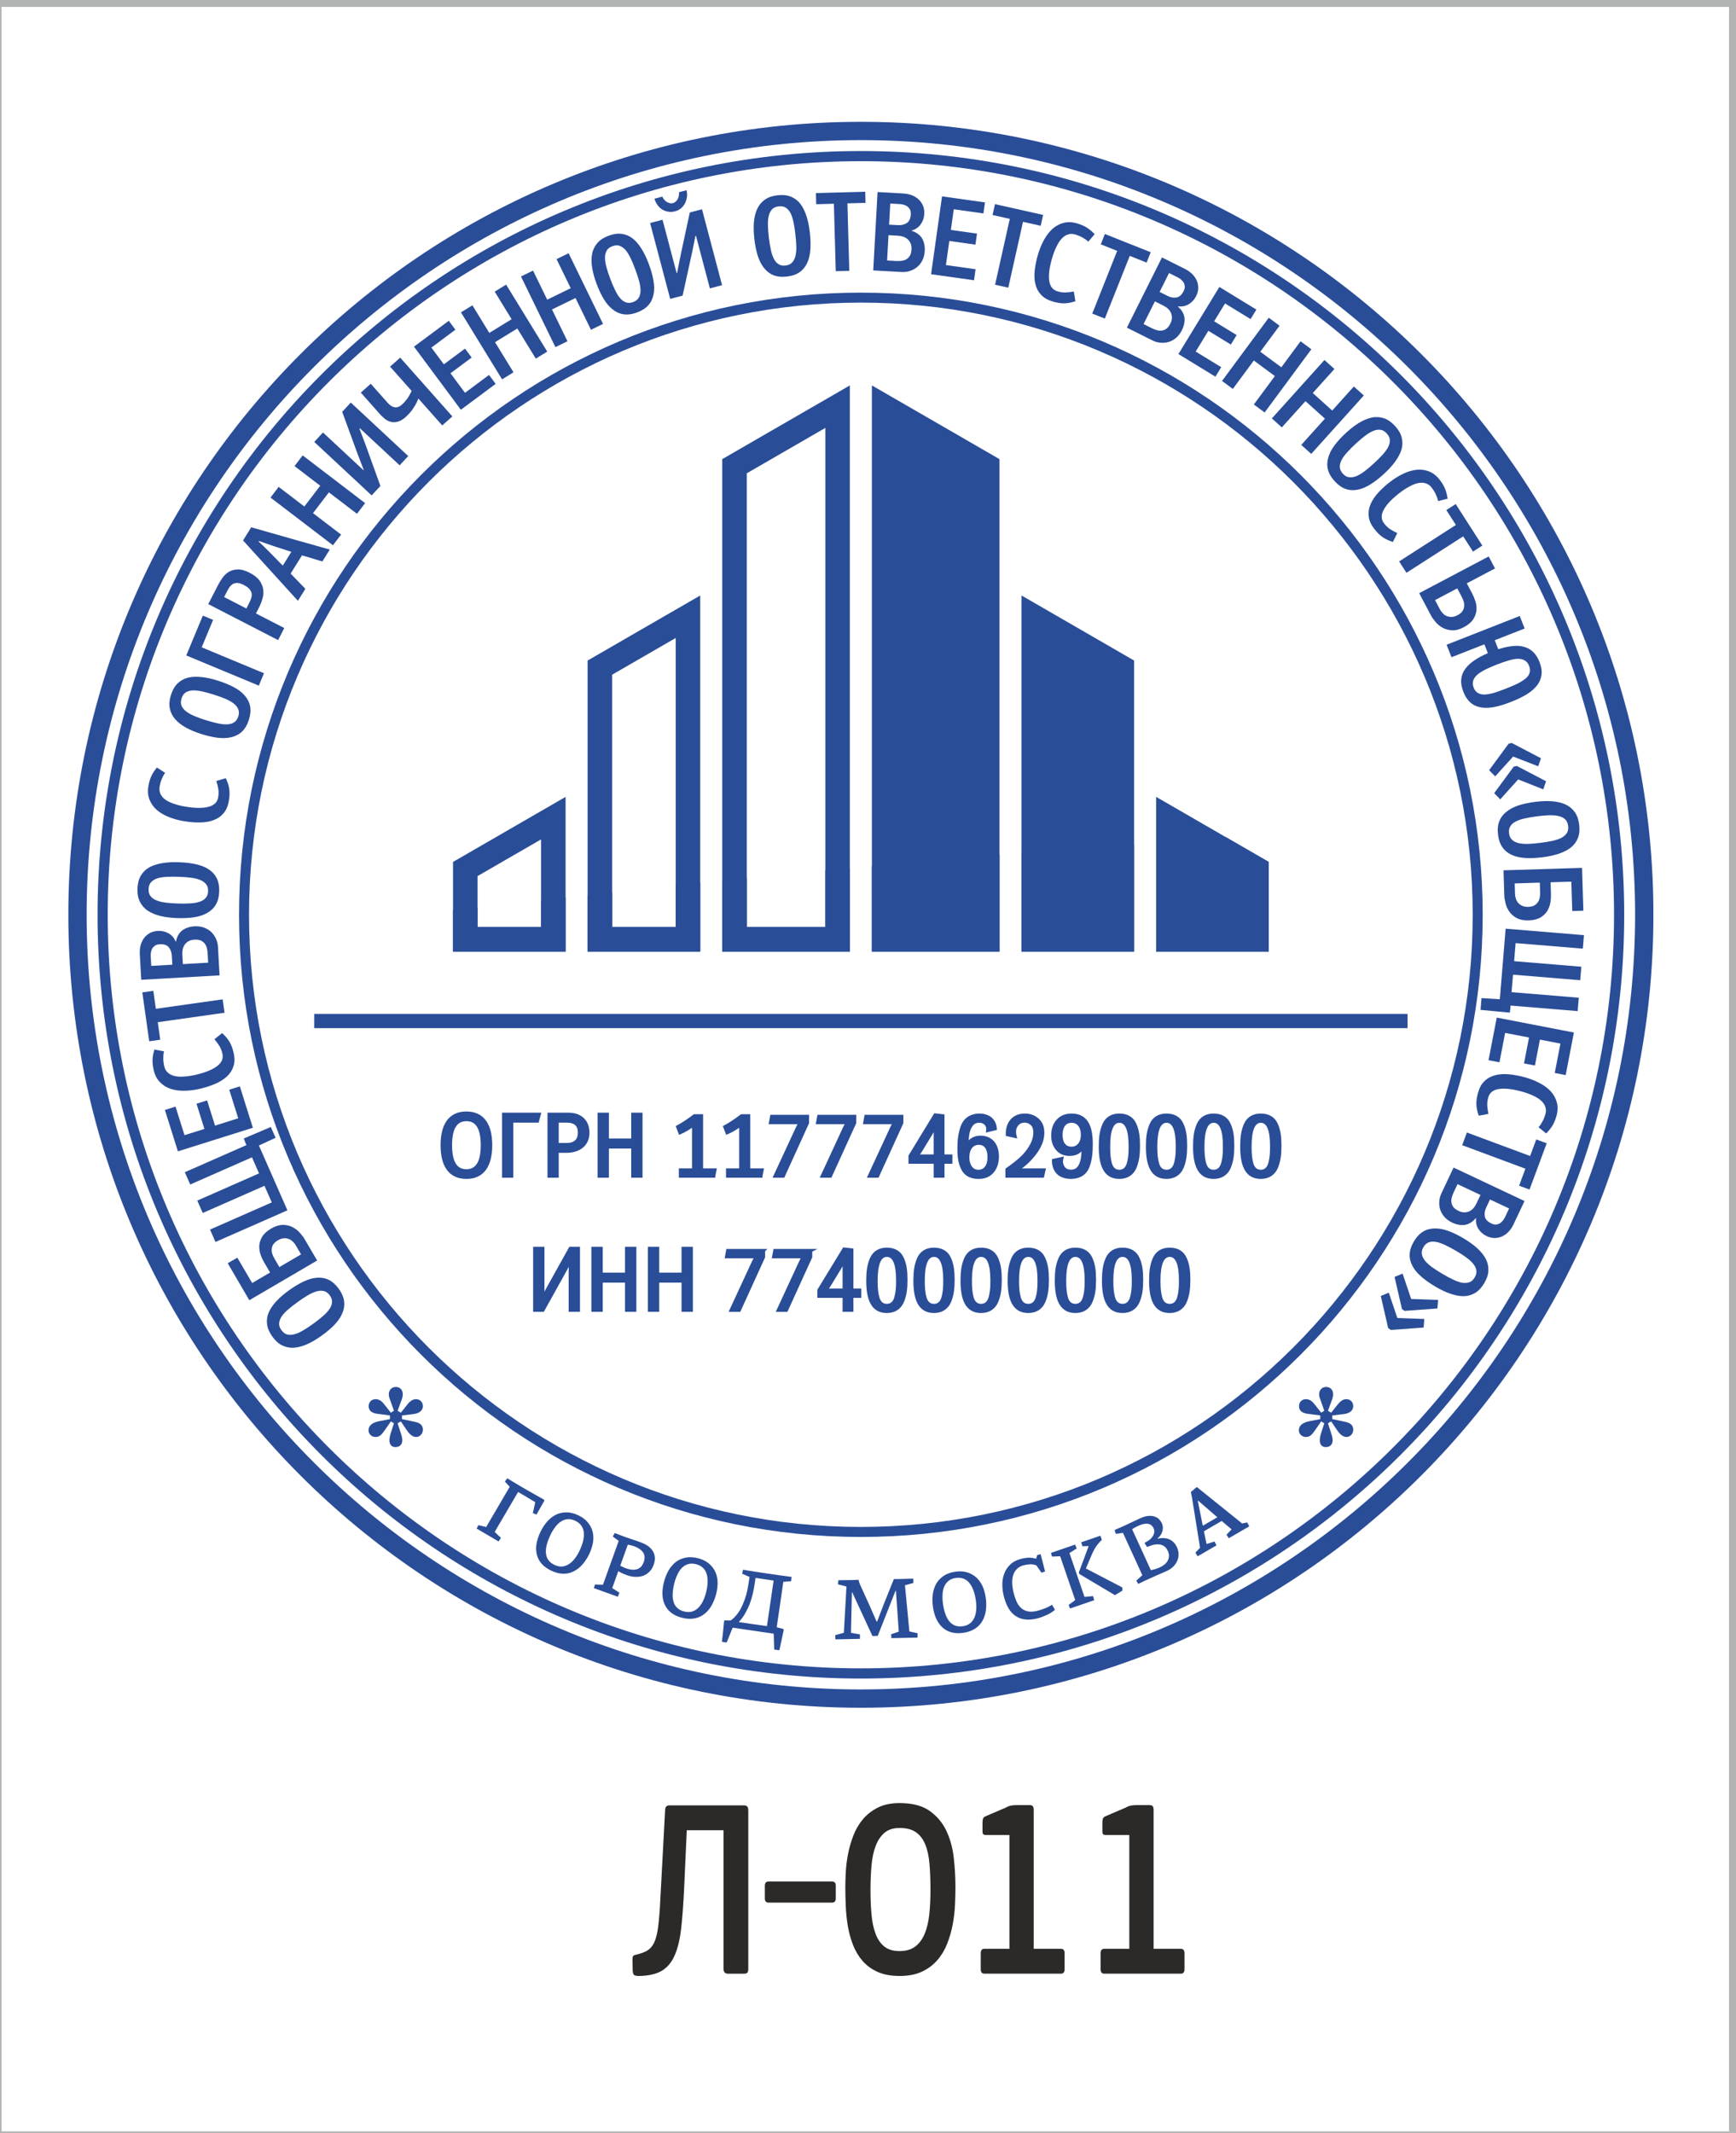 <?xml version="1.0" encoding="UTF-8"?> <svg xmlns="http://www.w3.org/2000/svg" xmlns:xlink="http://www.w3.org/1999/xlink" xmlns:xodm="http://www.corel.com/coreldraw/odm/2003" xml:space="preserve" width="40.852mm" height="50.165mm" version="1.1" style="shape-rendering:geometricPrecision; text-rendering:geometricPrecision; image-rendering:optimizeQuality; fill-rule:evenodd; clip-rule:evenodd" viewBox="0 0 4085.18 5016.5"> <defs> <style type="text/css"> .str1 {stroke:#2A4D98;stroke-width:33.47;stroke-miterlimit:10} .str2 {stroke:#B2B3B3;stroke-width:20;stroke-miterlimit:22.926} .str0 {stroke:#2A4D98;stroke-width:7.62;stroke-miterlimit:10} .fil0 {fill:none} .fil2 {fill:#2A4D98} .fil1 {fill:#2B2A29;fill-rule:nonzero} </style> </defs> <g id="Слой_x0020_1">  <rect class="fil0" x="-6.34" y="6.35" width="4085.19" height="5016.5"></rect> <g id="_2176591290864"> <path class="fil1" d="M1609.92 4441.3c-1.71,36.62 -4.03,67.88 -6.95,93.74 -2.92,25.86 -7.99,47.08 -15.2,63.59 -7.21,16.52 -17.35,28.67 -30.39,36.42 -13.06,7.78 -30.75,11.85 -53.07,12.25 -6.53,0 -10.64,-0.8 -12.36,-2.39 -1.72,-1.59 -2.75,-4.97 -3.1,-10.16l-0.51 -26.26c0,-3.99 0.51,-6.66 1.55,-8.07 1.02,-1.38 3.43,-2.5 7.3,-3.29 10.39,-2.37 18.88,-5.46 25.41,-9.25 6.61,-3.77 11.85,-9.56 15.88,-17.31 3.95,-7.75 6.96,-18.11 9.1,-31.05 2.07,-12.93 3.78,-29.96 5.16,-51.05l12.36 -230.49c0,-7.94 3.43,-11.92 10.22,-11.92l176.28 0c6.18,0 9.27,3.98 9.27,11.92l0 372.59c0,3.59 -0.6,6.37 -1.8,8.35 -1.21,1.99 -3.69,3.01 -7.47,3.01l-38.64 0c-6.87,0 -10.3,-3.8 -10.3,-11.36l0 -326.02 -86.55 0 -6.19 136.75z"></path> <path class="fil1" d="M1957.99 4425.19c5.84,0 8.75,3.17 8.75,9.55l0 30.43c0,6.39 -2.91,9.56 -8.75,9.56l-149.41 0c-5.83,0 -8.76,-3.17 -8.76,-9.56l0 -30.43c0,-6.38 2.93,-9.55 8.76,-9.55l149.41 0z"></path> <path class="fil1" d="M2116.97 4647.3c-20.26,0 -37.52,-3.19 -51.77,-9.55 -14.25,-6.39 -26.11,-15.04 -35.55,-25.99 -9.45,-10.94 -16.92,-23.47 -22.41,-37.61 -5.49,-14.13 -9.53,-28.86 -12.11,-44.17 -2.57,-15.34 -4.2,-30.95 -4.89,-46.89 -0.69,-15.92 -1.03,-30.86 -1.03,-44.78 0,-9.55 0.34,-21.1 1.03,-34.64 0.69,-13.51 2.41,-27.54 5.15,-42.08 2.75,-14.53 6.87,-29.05 12.36,-43.58 5.5,-14.55 12.97,-27.49 22.42,-38.81 9.44,-11.36 21.21,-20.62 35.29,-27.77 14.08,-7.18 31.25,-10.75 51.51,-10.75 29.89,0 53.49,6.17 70.84,18.51 17.35,12.34 30.48,28.06 39.41,47.17 8.93,19.1 14.69,40.3 17.26,63.6 2.58,23.28 3.86,46.06 3.86,68.35 0,12.34 -0.34,26.18 -1.02,41.5 -0.69,15.34 -2.5,30.76 -5.41,46.26 -2.92,15.54 -7.22,30.58 -12.89,45.1 -5.66,14.52 -13.39,27.46 -23.18,38.82 -9.78,11.33 -21.89,20.39 -36.32,27.16 -14.42,6.77 -31.94,10.15 -52.55,10.15zm0 -348.1c-14.76,0 -26.61,3.77 -35.54,11.33 -8.93,7.56 -15.88,18.02 -20.87,31.15 -4.98,13.14 -8.24,28.56 -9.79,46.38 -1.54,17.71 -2.32,36.63 -2.32,56.53 0,20.69 0.78,39.91 2.32,57.41 1.55,17.62 4.72,32.84 9.53,45.78 4.81,12.94 11.68,23.09 20.61,30.24 8.93,7.19 20.95,10.76 36.06,10.76 15.12,0 27.39,-3.57 36.84,-10.76 9.44,-7.15 16.83,-17.19 22.15,-29.94 5.32,-12.74 8.93,-27.88 10.82,-45.48 1.89,-17.53 2.83,-36.91 2.83,-58.01 0,-22.7 -0.77,-43.1 -2.31,-61.01 -1.55,-18.01 -4.89,-33.25 -10.05,-45.78 -5.15,-12.53 -12.53,-22.19 -22.15,-28.76 -9.62,-6.56 -22.32,-9.84 -38.13,-9.84z"></path> <path class="fil1" d="M2316.66 4641.93c-5.84,0 -8.76,-3.38 -8.76,-10.27l0 -37.99c0,-6.88 2.92,-10.27 8.76,-10.27l58.73 0 0 -267.59 -54.01 0c-3.43,0 -5.92,-0.5 -7.3,-1.48 -1.37,-1.02 -2.05,-3.5 -2.05,-7.49l0 -20.28c0,-3.19 0.33,-6.08 1.02,-8.68 0.7,-2.56 2.76,-4.55 6.19,-6.17l47.4 -20.28c4.11,-2.4 8.15,-3.98 12.1,-4.77 3.95,-0.8 8.33,-1.21 13.14,-1.21l30.39 0c4.47,0 7.3,1 8.51,2.99 1.2,1.98 1.8,4.98 1.8,8.95l0 326.01 63.88 0c5.84,0 8.76,3.39 8.76,10.27l0 37.99c0,6.89 -2.92,10.27 -8.76,10.27l-179.8 0z"></path> <path class="fil1" d="M2598.78 4641.93c-5.84,0 -8.76,-3.38 -8.76,-10.27l0 -37.99c0,-6.88 2.92,-10.27 8.76,-10.27l58.73 0 0 -267.59 -54.01 0c-3.44,0 -5.92,-0.5 -7.3,-1.48 -1.37,-1.02 -2.05,-3.5 -2.05,-7.49l0 -20.28c0,-3.19 0.33,-6.08 1.02,-8.68 0.69,-2.56 2.75,-4.55 6.19,-6.17l47.39 -20.28c4.12,-2.4 8.16,-3.98 12.11,-4.77 3.95,-0.8 8.33,-1.21 13.14,-1.21l30.39 0c4.47,0 7.3,1 8.51,2.99 1.19,1.98 1.8,4.98 1.8,8.95l0 326.01 63.87 0c5.85,0 8.77,3.39 8.77,10.27l0 37.99c0,6.89 -2.92,10.27 -8.77,10.27l-179.79 0z"></path> <path class="fil2" d="M1097.65 2768.92c38.06,0 56.89,-27.14 56.89,-75.52 0,-48.39 -18.83,-75.5 -57.09,-75.5 -38.06,0 -56.89,27.11 -56.89,75.5 0,48.38 18.83,75.52 57.09,75.52zm0 -135.83c24.9,0 37.45,20.02 37.45,60.31 0,40.28 -12.55,60.34 -37.65,60.34 -24.9,0 -37.46,-20.06 -37.46,-60.34 0,-40.29 12.56,-60.31 37.66,-60.31z"></path> <polygon class="fil2" points="1264.66,2636.51 1268.9,2620.71 1185.29,2620.71 1185.29,2766.08 1204.13,2766.08 1204.13,2636.51 "></polygon> <path class="fil2" d="M1383.29 2664.25c0,-28.34 -18.42,-43.54 -45.76,-43.54l-45.34 0 0 145.37 18.82 0 0 -58.51 21.47 0c31.38,0 50.81,-16.6 50.81,-43.32zm-19.64 -0.2c0,19.43 -12.14,27.94 -29.96,27.94l-22.68 0 0 -55.48 22.28 0c20.24,0 30.36,9.11 30.36,27.54z"></path> <polygon class="fil2" points="1508.2,2620.71 1489.17,2620.71 1489.17,2681.45 1429.04,2681.45 1429.04,2620.71 1410.02,2620.71 1410.02,2766.08 1429.04,2766.08 1429.04,2697.45 1489.17,2697.45 1489.17,2766.08 1508.2,2766.08 "></polygon> <path class="fil2" d="M1679.45 2766.08l2.83 -14.38 -31.58 0 0 -127.34 -16.59 0c-13.77,10.54 -26.93,19.25 -39.28,25.92l5.27 13.77c10.32,-4.46 21.05,-10.75 32.18,-19.04l0 106.69 -30.97 0 0 14.38 78.14 0z"></path> <path class="fil2" d="M1790.4 2766.08l2.83 -14.38 -31.58 0 0 -127.34 -16.61 0c-13.76,10.54 -26.92,19.25 -39.27,25.92l5.26 13.77c10.33,-4.46 21.05,-10.75 32.2,-19.04l0 106.69 -30.98 0 0 14.38 78.15 0z"></path> <path class="fil2" d="M1900.11 2625.79l-84.21 0 -2.63 14.37 54.66 0c7.49,0 12.75,-0.22 15.58,-0.41 -2.22,3.44 -4.65,7.69 -7.08,13.17l-52.44 113.16 19.04 0 57.08 -125.3 0 -14.99z"></path> <path class="fil2" d="M2011.06 2625.79l-84.21 0 -2.64 14.37 54.66 0c7.49,0 12.75,-0.22 15.58,-0.41 -2.22,3.44 -4.65,7.69 -7.08,13.17l-52.43 113.16 19.03 0 57.09 -125.3 0 -14.99z"></path> <path class="fil2" d="M2122 2625.79l-84.22 0 -2.63 14.37 54.66 0c7.49,0 12.75,-0.22 15.59,-0.41 -2.23,3.44 -4.66,7.69 -7.09,13.17l-52.43 113.16 19.03 0 57.09 -125.3 0 -14.99z"></path> <path class="fil2" d="M2237.39 2718.91l-18.63 0 0 -94.55 -18.22 -2.02 -58.9 96.57 0 14.38 59.31 0 0 32.79 17.81 0 0 -32.79 18.63 0 0 -14.38zm-66.6 0c-4.86,0 -9.32,0.19 -13.56,0.61 3.84,-5.07 6.87,-9.51 9.1,-13.16l25.51 -41.91c5.27,-9.31 8.5,-15.57 9.92,-18.83l0.41 0c-0.81,6.68 -1.22,14.18 -1.22,22.68l0 50.61 -30.16 0z"></path> <path class="fil2" d="M2346.88 2719.71c0,-26.92 -14.37,-44.94 -39.68,-44.94 -14.37,0 -25.91,7.08 -31.38,19.23l-0.4 0c0,-23.28 2.43,-38.86 11.33,-49.4 4.46,-5.25 10.33,-7.88 17.62,-7.88 12.15,0 21.66,8.29 20.04,22.07l17.61 -4.26c-1.41,-19.63 -15.18,-31.78 -37.65,-31.78 -24.29,0.61 -37.05,13.76 -42.51,34.83 -4.05,14.58 -5.06,27.31 -5.06,44.94 0,20.23 2.63,35.02 9.3,47.36 6.69,12.34 18.84,19.04 36.44,19.04 14.18,0 25.11,-4.46 32.8,-13.59 7.7,-9.08 11.54,-20.83 11.54,-35.62zm-43.52 -30.97c16.8,0 24.29,13.78 24.29,33.2 0,18.63 -8.3,33.01 -25.31,33.01 -7.89,0 -14.16,-3.25 -18.62,-9.52 -4.25,-6.49 -6.47,-14.18 -6.47,-23.28 0,-19.24 9.1,-33.41 26.11,-33.41z"></path> <path class="fil2" d="M2391.62 2752.11c16.41,-9.92 30.77,-22.87 43.33,-39.28 12.55,-16.39 18.82,-32.59 18.82,-48.38 0,-13.36 -4.04,-23.67 -12.15,-30.76 -8.09,-7.3 -18.22,-10.94 -30.16,-10.94 -25.1,0 -41.5,17.19 -40.89,45.75l18.02 4.04c-2.64,-10.72 -1.62,-19.24 3.03,-25.9 4.66,-6.7 11.14,-10.13 19.64,-10.13 6.27,0 11.94,2.22 16.8,6.68 4.86,4.25 7.29,11.14 7.29,20.45 0,10.73 -3.04,21.25 -9.11,31.78 -5.87,10.54 -13.57,20.04 -22.67,28.54 -9.12,8.32 -20.25,17.22 -33.81,26.53l0 15.59 83.61 0 3.24 -14.38 -47.58 0c-8.29,0 -14.16,0.2 -17.21,0.82l-0.2 -0.41z"></path> <path class="fil2" d="M2520.38 2768.92c24.5,-0.61 37.05,-12.76 42.31,-33.01 4.05,-14.39 5.06,-27.33 5.06,-45.35 0,-36.23 -8.51,-67.81 -45.95,-67.81 -13.97,0 -24.7,4.45 -32.59,13.37 -7.9,8.7 -11.75,20.44 -11.75,34.82 0,12.74 3.65,23.27 10.73,31.58 7.09,8.29 16.81,12.34 28.95,12.34 14.78,0 25.31,-6.28 31.58,-18.62l0.41 0c0,2.02 0,5.46 -0.21,10.33 -0.81,32.18 -10.32,48.17 -28.33,48.17 -8.72,0 -14.99,-3.04 -18.84,-9.1 -3.84,-6.29 -5.06,-13.17 -3.24,-20.67l-19.22 4.27c0,24.88 14.57,39.68 41.09,39.68zm-23.69 -99.41c0,-19.23 7.9,-32.6 25.11,-32.6 16.39,0 25.51,13.57 25.51,31.99 0,18.43 -9.52,31.78 -25.92,31.78 -16.19,0 -24.7,-12.54 -24.7,-31.17z"></path> <path class="fil2" d="M2633.95 2622.75c-17.81,0 -29.97,8.11 -36.24,22.68 -6.27,14.58 -8.3,29.95 -8.3,51.01 0.01,40.28 9.11,72.48 44.54,72.48 17.82,0 30.37,-8.52 36.64,-23.09 6.28,-14.77 8.3,-30.16 8.3,-50.62 0,-21.84 -2.03,-37.03 -8.5,-50.99 -6.28,-13.97 -18.42,-21.47 -36.44,-21.47zm-25.31 73.49c0,-39.49 8.51,-59.33 25.51,-59.33 17,0 25.51,19.46 25.51,58.51 0,13.97 -0.4,23.68 -2.63,34.43 -1.02,5.46 -2.43,9.91 -4.25,13.36 -3.44,7.08 -9.93,11.74 -18.63,11.74 -10.72,0 -17.81,-6.28 -21.25,-17.83 -3.24,-11.93 -4.26,-23.28 -4.26,-40.88z"></path> <path class="fil2" d="M2744.89 2622.75c-17.82,0 -29.96,8.11 -36.24,22.68 -6.27,14.58 -8.3,29.95 -8.3,51.01 0,40.28 9.12,72.48 44.54,72.48 17.82,0 30.37,-8.52 36.64,-23.09 6.28,-14.77 8.3,-30.16 8.3,-50.62 0,-21.84 -2.02,-37.03 -8.5,-50.99 -6.27,-13.97 -18.42,-21.47 -36.44,-21.47zm-25.3 73.49c0,-39.49 8.5,-59.33 25.5,-59.33 17.01,0 25.51,19.46 25.51,58.51 0,13.97 -0.4,23.68 -2.63,34.43 -1.01,5.46 -2.43,9.91 -4.26,13.36 -3.43,7.08 -9.91,11.74 -18.62,11.74 -10.73,0 -17.81,-6.28 -21.25,-17.83 -3.24,-11.93 -4.25,-23.28 -4.25,-40.88z"></path> <path class="fil2" d="M2855.83 2622.75c-17.81,0 -29.96,8.11 -36.23,22.68 -6.29,14.58 -8.3,29.95 -8.3,51.01 0,40.28 9.1,72.48 44.53,72.48 17.81,0 30.36,-8.52 36.65,-23.09 6.27,-14.77 8.29,-30.16 8.29,-50.62 0,-21.84 -2.02,-37.03 -8.5,-50.99 -6.28,-13.97 -18.42,-21.47 -36.44,-21.47zm-25.3 73.49c0,-39.49 8.5,-59.33 25.51,-59.33 17,0 25.5,19.46 25.5,58.51 0,13.97 -0.41,23.68 -2.64,34.43 -1,5.46 -2.42,9.91 -4.24,13.36 -3.44,7.08 -9.92,11.74 -18.62,11.74 -10.73,0 -17.82,-6.28 -21.26,-17.83 -3.25,-11.93 -4.25,-23.28 -4.25,-40.88z"></path> <path class="fil2" d="M2966.77 2622.75c-17.81,0 -29.96,8.11 -36.24,22.68 -6.27,14.58 -8.3,29.95 -8.3,51.01 0.01,40.28 9.11,72.48 44.54,72.48 17.82,0 30.37,-8.52 36.64,-23.09 6.28,-14.77 8.3,-30.16 8.3,-50.62 0,-21.84 -2.03,-37.03 -8.5,-50.99 -6.27,-13.97 -18.42,-21.47 -36.44,-21.47zm-25.31 73.49c0,-39.49 8.51,-59.33 25.51,-59.33 17.01,0 25.51,19.46 25.51,58.51 0,13.97 -0.4,23.68 -2.63,34.43 -1.02,5.46 -2.43,9.91 -4.25,13.36 -3.44,7.08 -9.93,11.74 -18.63,11.74 -10.72,0 -17.81,-6.28 -21.25,-17.83 -3.24,-11.93 -4.26,-23.28 -4.26,-40.88z"></path> <path class="fil0 str0" d="M1097.65 2768.92c38.05,0 56.88,-27.14 56.88,-75.52 0,-48.38 -18.83,-75.5 -57.09,-75.5 -38.05,0 -56.88,27.12 -56.88,75.5 0,48.38 18.83,75.52 57.09,75.52zm0 -135.83c24.89,0 37.45,20.03 37.45,60.31 0,40.28 -12.56,60.33 -37.66,60.33 -24.89,0 -37.46,-20.05 -37.46,-60.33 0,-40.28 12.57,-60.31 37.67,-60.31zm167 3.42l4.24 -15.79 -83.6 0 0 145.36 18.83 0 0 -129.57 60.53 0zm118.64 27.74c0,-28.35 -18.42,-43.53 -45.77,-43.53l-45.33 0 0 145.36 18.81 0 0 -58.51 21.47 0c31.38,0 50.82,-16.6 50.82,-43.32zm-19.65 -0.2c0,19.43 -12.13,27.94 -29.95,27.94l-22.69 0 0 -55.48 22.29 0c20.23,0 30.35,9.11 30.35,27.54zm144.56 -43.33l-19.04 0 0 60.73 -60.13 0 0 -60.73 -19.01 0 0 145.36 19.01 0 0 -68.63 60.13 0 0 68.63 19.04 0 0 -145.36zm171.25 145.36l2.82 -14.38 -31.57 0 0 -127.34 -16.6 0c-13.77,10.54 -26.93,19.23 -39.27,25.92l5.26 13.77c10.32,-4.46 21.06,-10.74 32.19,-19.03l0 106.68 -30.99 0 0 14.38 78.16 0zm110.93 0l2.84 -14.38 -31.58 0 0 -127.34 -16.6 0c-13.76,10.54 -26.92,19.23 -39.27,25.92l5.26 13.77c10.33,-4.46 21.04,-10.74 32.19,-19.03l0 106.68 -30.97 0 0 14.38 78.13 0zm109.72 -140.29l-84.21 0 -2.62 14.37 54.66 0c7.49,0 12.75,-0.21 15.58,-0.4 -2.22,3.44 -4.66,7.68 -7.09,13.16l-52.44 113.16 19.05 0 57.07 -125.3 0 -14.99zm110.96 0l-84.22 0 -2.64 14.37 54.66 0c7.48,0 12.75,-0.21 15.58,-0.4 -2.22,3.44 -4.65,7.68 -7.08,13.16l-52.42 113.16 19.03 0 57.09 -125.3 0 -14.99zm110.93 0l-84.21 0 -2.63 14.37 54.66 0c7.49,0 12.75,-0.21 15.58,-0.4 -2.22,3.44 -4.65,7.68 -7.08,13.16l-52.44 113.16 19.02 0 57.1 -125.3 0 -14.99zm115.39 93.12l-18.62 0 0 -94.55 -18.22 -2.01 -58.91 96.56 0 14.38 59.31 0 0 32.79 17.82 0 0 -32.79 18.62 0 0 -14.38zm-66.59 0c-4.86,0 -9.33,0.2 -13.57,0.62 3.85,-5.08 6.87,-9.52 9.11,-13.17l25.51 -41.91c5.26,-9.31 8.5,-15.58 9.92,-18.83l0.41 0c-0.82,6.68 -1.24,14.18 -1.24,22.68l0.01 50.61 -30.15 0zm176.08 0.8c0,-26.92 -14.36,-44.93 -39.67,-44.93 -14.38,0 -25.92,7.08 -31.38,19.23l-0.4 0c0,-23.28 2.43,-38.87 11.32,-49.4 4.47,-5.26 10.32,-7.88 17.62,-7.88 12.16,0 21.65,8.29 20.04,22.06l17.61 -4.26c-1.41,-19.63 -15.18,-31.77 -37.65,-31.77 -24.28,0.61 -37.04,13.75 -42.51,34.82 -4.05,14.58 -5.06,27.31 -5.06,44.94 0,20.23 2.63,35.03 9.3,47.36 6.7,12.35 18.83,19.04 36.44,19.04 14.18,0 25.12,-4.46 32.81,-13.58 7.69,-9.09 11.52,-20.84 11.52,-35.63l0.01 0zm-43.52 -30.97c16.81,0 24.3,13.78 24.3,33.21 0,18.62 -8.3,33 -25.31,33 -7.91,0 -14.17,-3.25 -18.63,-9.52 -4.25,-6.48 -6.47,-14.17 -6.47,-23.29 0,-19.23 9.11,-33.4 26.11,-33.4zm88.26 63.38c16.41,-9.93 30.78,-22.88 43.33,-39.29 12.55,-16.39 18.83,-32.59 18.83,-48.38 0,-13.36 -4.06,-23.67 -12.16,-30.76 -8.1,-7.3 -18.22,-10.93 -30.15,-10.93 -25.12,0 -41.5,17.19 -40.91,45.74l18.03 4.05c-2.63,-10.72 -1.62,-19.24 3.03,-25.9 4.66,-6.7 11.15,-10.14 19.65,-10.14 6.26,0 11.93,2.22 16.79,6.69 4.87,4.24 7.3,11.13 7.3,20.45 0,10.72 -3.04,21.24 -9.12,31.77 -5.88,10.54 -13.57,20.05 -22.67,28.54 -9.12,8.32 -20.24,17.22 -33.8,26.53l0 15.59 83.6 0 3.24 -14.38 -47.57 0c-8.3,0 -14.18,0.2 -17.22,0.82l-0.2 -0.4zm128.76 16.8c24.5,-0.61 37.05,-12.76 42.31,-33.01 4.04,-14.38 5.06,-27.33 5.06,-45.34 0,-36.24 -8.51,-67.81 -45.95,-67.81 -13.97,0 -24.7,4.44 -32.6,13.36 -7.89,8.7 -11.73,20.45 -11.73,34.82 0,12.74 3.64,23.27 10.73,31.58 7.09,8.3 16.79,12.35 28.93,12.35 14.8,0 25.32,-6.29 31.58,-18.63l0.42 0c0,0 -0.21,5.46 -0.21,10.33 -0.8,32.19 -10.32,48.17 -28.33,48.17 -8.72,0 -14.99,-3.04 -18.84,-9.11 -3.83,-6.27 -5.06,-13.16 -3.23,-20.66l-19.23 4.27c0,24.89 14.56,39.68 41.09,39.68zm-23.69 -99.4c0,-19.24 7.9,-32.6 25.11,-32.6 16.39,0 25.51,13.56 25.51,31.99 0,18.42 -9.52,31.77 -25.91,31.77 -16.2,0 -24.71,-12.54 -24.71,-31.16zm137.27 -46.76c-17.82,0 -29.98,8.1 -36.24,22.67 -6.28,14.58 -8.31,29.95 -8.31,51.01 0,40.28 9.11,72.48 44.55,72.48 17.81,0 30.36,-8.51 36.64,-23.09 6.26,-14.77 8.3,-30.16 8.3,-50.61 0,-21.85 -2.04,-37.04 -8.51,-51 -6.28,-13.97 -18.41,-21.46 -36.43,-21.46zm-25.31 73.48c0,-39.48 8.5,-59.32 25.51,-59.32 16.99,0 25.51,19.45 25.51,58.5 0,13.97 -0.41,23.69 -2.64,34.43 -1.02,5.46 -2.43,9.91 -4.25,13.34 -3.44,7.1 -9.93,11.76 -18.62,11.76 -10.74,0 -17.82,-6.28 -21.26,-17.83 -3.24,-11.93 -4.25,-23.28 -4.25,-40.88zm136.24 -73.48c-17.82,0 -29.96,8.1 -36.24,22.67 -6.26,14.58 -8.3,29.95 -8.3,51.01 0,40.28 9.12,72.48 44.54,72.48 17.82,0 30.38,-8.51 36.64,-23.09 6.28,-14.77 8.3,-30.16 8.3,-50.61 0,-21.85 -2.02,-37.04 -8.49,-51 -6.28,-13.97 -18.43,-21.46 -36.45,-21.46zm-25.3 73.48c0,-39.48 8.51,-59.32 25.5,-59.32 17.02,0 25.52,19.45 25.52,58.5 0,13.97 -0.41,23.69 -2.63,34.43 -1.01,5.46 -2.43,9.91 -4.27,13.34 -3.43,7.1 -9.91,11.76 -18.62,11.76 -10.73,0 -17.81,-6.28 -21.26,-17.83 -3.22,-11.93 -4.24,-23.28 -4.24,-40.88zm136.24 -73.48c-17.81,0 -29.95,8.1 -36.23,22.67 -6.29,14.58 -8.3,29.95 -8.3,51.01 0,40.28 9.11,72.48 44.53,72.48 17.81,0 30.36,-8.51 36.64,-23.09 6.29,-14.77 8.3,-30.16 8.3,-50.61 0,-21.85 -2.01,-37.04 -8.5,-51 -6.27,-13.97 -18.42,-21.46 -36.44,-21.46zm-25.29 73.48c0,-39.48 8.48,-59.32 25.5,-59.32 17.01,0 25.5,19.45 25.5,58.5 0,13.97 -0.41,23.69 -2.64,34.43 -0.99,5.46 -2.42,9.91 -4.23,13.34 -3.45,7.1 -9.92,11.76 -18.63,11.76 -10.73,0 -17.81,-6.28 -21.26,-17.83 -3.25,-11.93 -4.25,-23.28 -4.25,-40.88l0.01 0zm136.24 -73.48c-17.82,0 -29.97,8.1 -36.24,22.67 -6.28,14.58 -8.3,29.95 -8.3,51.01 0,40.28 9.1,72.48 44.54,72.48 17.81,0 30.36,-8.51 36.64,-23.09 6.26,-14.77 8.3,-30.16 8.3,-50.61 0,-21.85 -2.04,-37.04 -8.5,-51 -6.28,-13.97 -18.42,-21.46 -36.44,-21.46zm-25.32 73.48c0,-39.48 8.51,-59.32 25.52,-59.32 17,0 25.51,19.45 25.51,58.5 0,13.97 -0.4,23.69 -2.64,34.43 -1.02,5.46 -2.42,9.91 -4.25,13.34 -3.43,7.1 -9.93,11.76 -18.62,11.76 -10.73,0 -17.83,-6.28 -21.25,-17.83 -3.25,-11.93 -4.27,-23.28 -4.27,-40.88z"></path> <path class="fil2" d="M1276.63 3054.37c0.6,-5.49 0.8,-13.37 0.8,-23.7l0 -94.53 -19.02 0 0 145.34 19.02 0 51.83 -93.12c5.26,-9.1 9.52,-17.39 12.75,-24.69l0.61 -0.41c0,7.08 -0.61,21.07 -0.61,27.13l0 91.09 19.03 0 0 -145.34 -19.03 0 -53.84 96.76c-2.64,4.25 -6.28,11.55 -10.94,21.47l-0.6 0z"></path> <polygon class="fil2" points="1493.64,2936.14 1474.61,2936.14 1474.61,2996.87 1414.48,2996.87 1414.48,2936.14 1395.46,2936.14 1395.46,3081.48 1414.48,3081.48 1414.48,3012.87 1474.61,3012.87 1474.61,3081.48 1493.64,3081.48 "></polygon> <polygon class="fil2" points="1626.65,2936.14 1607.63,2936.14 1607.63,2996.87 1547.5,2996.87 1547.5,2936.14 1528.47,2936.14 1528.47,3081.48 1547.5,3081.48 1547.5,3012.87 1607.63,3012.87 1607.63,3081.48 1626.65,3081.48 "></polygon> <path class="fil2" d="M1796.69 2941.19l-84.21 0 -2.64 14.37 54.66 0c7.49,0 12.75,-0.19 15.59,-0.38 -2.23,3.41 -4.66,7.69 -7.09,13.14l-52.43 113.16 19.03 0 57.09 -125.31 0 -14.98z"></path> <path class="fil2" d="M1907.63 2941.19l-84.22 0 -2.63 14.37 54.66 0c7.49,0 12.76,-0.19 15.59,-0.38 -2.23,3.41 -4.66,7.69 -7.09,13.14l-52.43 113.16 19.03 0 57.09 -125.31 0 -14.98z"></path> <path class="fil2" d="M2023.02 3034.32l-18.62 0 0 -94.54 -18.22 -2.02 -58.91 96.56 0 14.37 59.31 0 0 32.79 17.82 0 0 -32.79 18.62 0 0 -14.37zm-66.6 0c-4.86,0 -9.32,0.21 -13.56,0.59 3.84,-5.04 6.88,-9.5 9.1,-13.14l25.52 -41.9c5.26,-9.32 8.49,-15.6 9.92,-18.84l0.4 0c-0.81,6.68 -1.22,14.18 -1.22,22.68l0 50.61 -30.16 0z"></path> <path class="fil2" d="M2086.8 2938.15c-17.82,0 -29.97,8.1 -36.24,22.68 -6.28,14.57 -8.3,29.97 -8.3,51.02 0,40.28 9.11,72.47 44.54,72.47 17.8,0 30.36,-8.49 36.64,-23.08 6.27,-14.78 8.3,-30.15 8.3,-50.6 0,-21.87 -2.03,-37.05 -8.5,-51.03 -6.28,-13.96 -18.42,-21.46 -36.44,-21.46zm-25.31 73.48c0,-39.45 8.5,-59.29 25.51,-59.29 17,0 25.5,19.42 25.5,58.49 0,13.97 -0.4,23.7 -2.63,34.42 -1.01,5.46 -2.42,9.92 -4.25,13.36 -3.44,7.08 -9.92,11.74 -18.62,11.74 -10.73,0 -17.82,-6.29 -21.26,-17.8 -3.24,-11.96 -4.25,-23.28 -4.25,-40.92z"></path> <path class="fil2" d="M2197.73 2938.15c-17.81,0 -29.95,8.1 -36.23,22.68 -6.28,14.57 -8.3,29.97 -8.3,51.02 0,40.28 9.1,72.47 44.53,72.47 17.82,0 30.37,-8.49 36.65,-23.08 6.27,-14.78 8.29,-30.15 8.29,-50.6 0,-21.87 -2.02,-37.05 -8.5,-51.03 -6.27,-13.96 -18.42,-21.46 -36.44,-21.46zm-25.3 73.48c0,-39.45 8.51,-59.29 25.51,-59.29 17.01,0 25.51,19.42 25.51,58.49 0,13.97 -0.41,23.7 -2.64,34.42 -1.01,5.46 -2.43,9.92 -4.25,13.36 -3.44,7.08 -9.92,11.74 -18.62,11.74 -10.73,0 -17.82,-6.29 -21.26,-17.8 -3.24,-11.96 -4.25,-23.28 -4.25,-40.92z"></path> <path class="fil2" d="M2308.65 2938.15c-17.82,0 -29.97,8.1 -36.24,22.68 -6.28,14.57 -8.3,29.97 -8.3,51.02 0,40.28 9.1,72.47 44.54,72.47 17.8,0 30.36,-8.49 36.64,-23.08 6.27,-14.78 8.3,-30.15 8.3,-50.6 0,-21.87 -2.03,-37.05 -8.51,-51.03 -6.27,-13.96 -18.43,-21.46 -36.43,-21.46zm-25.31 73.48c0,-39.45 8.5,-59.29 25.51,-59.29 17,0 25.5,19.42 25.5,58.49 0,13.97 -0.41,23.7 -2.63,34.42 -1.01,5.46 -2.43,9.92 -4.25,13.36 -3.45,7.08 -9.92,11.74 -18.62,11.74 -10.73,0 -17.82,-6.29 -21.26,-17.8 -3.24,-11.96 -4.25,-23.28 -4.25,-40.92z"></path> <path class="fil2" d="M2419.58 2938.15c-17.81,0 -29.96,8.1 -36.24,22.68 -6.27,14.57 -8.29,29.97 -8.29,51.02 0,40.28 9.1,72.47 44.53,72.47 17.82,0 30.37,-8.49 36.64,-23.08 6.28,-14.78 8.3,-30.15 8.3,-50.6 0,-21.87 -2.02,-37.05 -8.5,-51.03 -6.28,-13.96 -18.42,-21.46 -36.44,-21.46zm-25.31 73.48c0,-39.45 8.51,-59.29 25.51,-59.29 17.01,0 25.51,19.42 25.51,58.49 0,13.97 -0.4,23.7 -2.63,34.42 -1.02,5.46 -2.43,9.92 -4.25,13.36 -3.44,7.08 -9.92,11.74 -18.63,11.74 -10.72,0 -17.81,-6.29 -21.25,-17.8 -3.24,-11.96 -4.26,-23.28 -4.26,-40.92z"></path> <path class="fil2" d="M2530.52 2938.15c-17.81,0 -29.96,8.1 -36.24,22.68 -6.27,14.57 -8.3,29.97 -8.3,51.02 0,40.28 9.12,72.47 44.54,72.47 17.82,0 30.37,-8.49 36.64,-23.08 6.28,-14.78 8.3,-30.15 8.3,-50.6 0,-21.87 -2.02,-37.05 -8.5,-51.03 -6.27,-13.96 -18.42,-21.46 -36.44,-21.46zm-25.3 73.48c0,-39.45 8.5,-59.29 25.5,-59.29 17.01,0 25.51,19.42 25.51,58.49 0,13.97 -0.4,23.7 -2.63,34.42 -1.01,5.46 -2.43,9.92 -4.25,13.36 -3.44,7.08 -9.92,11.74 -18.63,11.74 -10.73,0 -17.8,-6.29 -21.25,-17.8 -3.24,-11.96 -4.25,-23.28 -4.25,-40.92z"></path> <path class="fil2" d="M2641.47 2938.15c-17.82,0 -29.97,8.1 -36.24,22.68 -6.28,14.57 -8.3,29.97 -8.3,51.02 0,40.28 9.11,72.47 44.54,72.47 17.81,0 30.36,-8.49 36.64,-23.08 6.27,-14.78 8.3,-30.15 8.3,-50.6 0,-21.87 -2.03,-37.05 -8.5,-51.03 -6.28,-13.96 -18.42,-21.46 -36.44,-21.46zm-25.31 73.48c0,-39.45 8.5,-59.29 25.51,-59.29 17,0 25.5,19.42 25.5,58.49 0,13.97 -0.4,23.7 -2.63,34.42 -1.01,5.46 -2.42,9.92 -4.25,13.36 -3.43,7.08 -9.92,11.74 -18.62,11.74 -10.73,0 -17.82,-6.29 -21.26,-17.8 -3.24,-11.96 -4.25,-23.28 -4.25,-40.92z"></path> <path class="fil2" d="M2752.4 2938.15c-17.81,0 -29.95,8.1 -36.23,22.68 -6.28,14.57 -8.3,29.97 -8.3,51.02 0,40.28 9.11,72.47 44.53,72.47 17.82,0 30.37,-8.49 36.65,-23.08 6.27,-14.78 8.29,-30.15 8.29,-50.6 0,-21.87 -2.02,-37.05 -8.5,-51.03 -6.27,-13.96 -18.42,-21.46 -36.44,-21.46zm-25.3 73.48c0,-39.45 8.51,-59.29 25.51,-59.29 17.01,0 25.51,19.42 25.51,58.49 0,13.97 -0.41,23.7 -2.64,34.42 -1.01,5.46 -2.43,9.92 -4.25,13.36 -3.44,7.08 -9.92,11.74 -18.62,11.74 -10.73,0 -17.82,-6.29 -21.26,-17.8 -3.24,-11.96 -4.25,-23.28 -4.25,-40.92z"></path> <path class="fil0 str0" d="M1276.63 3054.37c0.59,-5.48 0.79,-13.37 0.79,-23.69l0 -94.54 -19.01 0 0 145.35 19.01 0 51.84 -93.13c5.26,-9.1 9.52,-17.39 12.75,-24.69l0.6 -0.41c0,7.08 -0.6,21.07 -0.6,27.14l0 91.09 19.02 0 0 -145.35 -19.02 0 -53.85 96.77c-2.64,4.24 -6.27,11.53 -10.94,21.46l-0.59 0zm217 -118.23l-19.03 0 0 60.73 -60.12 0 0 -60.73 -19.03 0 0 145.35 19.03 0 0 -68.64 60.12 0 0 68.64 19.03 0 0 -145.35zm133.02 0l-19.03 0 0 60.73 -60.13 0 0 -60.73 -19.03 0 0 145.35 19.03 0 0 -68.64 60.13 0 0 68.64 19.03 0 0 -145.35zm170.04 5.05l-84.23 0 -2.63 14.38 54.66 0c7.48,0 12.75,-0.2 15.59,-0.39 -2.23,3.42 -4.66,7.69 -7.09,13.14l-52.42 113.17 19.03 0 57.09 -125.32 0 -14.98zm110.93 0l-84.21 0 -2.63 14.38 54.66 0c7.49,0 12.75,-0.2 15.59,-0.39 -2.23,3.42 -4.66,7.69 -7.09,13.14l-52.43 113.17 19.01 0 57.1 -125.32 0 -14.98zm115.39 93.13l-18.62 0 0 -94.54 -18.22 -2.02 -58.91 96.56 0 14.38 59.31 0 0 32.79 17.82 0 0 -32.79 18.62 0 0 -14.38zm-66.59 0c-4.86,0 -9.33,0.21 -13.56,0.6 3.84,-5.05 6.86,-9.51 9.1,-13.15l25.51 -41.9c5.27,-9.31 8.5,-15.6 9.92,-18.84l0.41 0c-0.82,6.69 -1.23,14.18 -1.23,22.68l0 50.61 -30.15 0zm130.37 -96.16c-17.81,0 -29.96,8.09 -36.23,22.67 -6.29,14.57 -8.31,29.97 -8.31,51.02 0,40.28 9.11,72.47 44.54,72.47 17.8,0 30.37,-8.49 36.65,-23.08 6.27,-14.77 8.3,-30.16 8.3,-50.6 0,-21.87 -2.03,-37.05 -8.51,-51.02 -6.28,-13.97 -18.43,-21.46 -36.44,-21.46zm-25.3 73.48c0,-39.46 8.5,-59.3 25.51,-59.3 17,0 25.49,19.43 25.49,58.5 0,13.97 -0.41,23.69 -2.63,34.41 -1,5.46 -2.42,9.92 -4.24,13.37 -3.45,7.08 -9.92,11.73 -18.62,11.73 -10.74,0 -17.82,-6.28 -21.27,-17.8 -3.24,-11.96 -4.24,-23.28 -4.24,-40.91zm136.24 -73.48c-17.81,0 -29.96,8.09 -36.24,22.67 -6.28,14.57 -8.29,29.97 -8.29,51.02 0,40.28 9.09,72.47 44.53,72.47 17.82,0 30.36,-8.49 36.64,-23.08 6.27,-14.77 8.3,-30.16 8.3,-50.6 0,-21.87 -2.03,-37.05 -8.5,-51.02 -6.28,-13.97 -18.42,-21.46 -36.44,-21.46zm-25.32 73.48c0,-39.46 8.51,-59.3 25.52,-59.3 17,0 25.51,19.43 25.51,58.5 0,13.97 -0.4,23.69 -2.63,34.41 -1.03,5.46 -2.43,9.92 -4.25,13.37 -3.44,7.08 -9.93,11.73 -18.63,11.73 -10.72,0 -17.82,-6.28 -21.25,-17.8 -3.25,-11.96 -4.27,-23.28 -4.27,-40.91zm136.22 -73.48c-17.8,0 -29.95,8.09 -36.23,22.67 -6.29,14.57 -8.3,29.97 -8.3,51.02 0,40.28 9.11,72.47 44.53,72.47 17.81,0 30.37,-8.49 36.65,-23.08 6.28,-14.77 8.3,-30.16 8.3,-50.6 0,-21.87 -2.02,-37.05 -8.52,-51.02 -6.26,-13.97 -18.42,-21.46 -36.43,-21.46zm-25.29 73.48c0,-39.46 8.5,-59.3 25.5,-59.3 17.01,0 25.5,19.43 25.5,58.5 0,13.97 -0.4,23.69 -2.64,34.41 -0.99,5.46 -2.43,9.92 -4.24,13.37 -3.45,7.08 -9.91,11.73 -18.62,11.73 -10.73,0 -17.81,-6.28 -21.26,-17.8 -3.25,-11.96 -4.24,-23.28 -4.24,-40.91zm136.24 -73.48c-17.82,0 -29.97,8.09 -36.24,22.67 -6.27,14.57 -8.3,29.97 -8.3,51.02 0,40.28 9.1,72.47 44.54,72.47 17.82,0 30.36,-8.49 36.64,-23.08 6.27,-14.77 8.3,-30.16 8.3,-50.6 0,-21.87 -2.04,-37.05 -8.5,-51.02 -6.29,-13.97 -18.42,-21.46 -36.44,-21.46zm-25.32 73.48c0,-39.46 8.51,-59.3 25.52,-59.3 17,0 25.5,19.43 25.5,58.5 0,13.97 -0.4,23.69 -2.62,34.41 -1.03,5.46 -2.43,9.92 -4.25,13.37 -3.44,7.08 -9.94,11.73 -18.63,11.73 -10.73,0 -17.81,-6.28 -21.25,-17.8 -3.24,-11.96 -4.27,-23.28 -4.27,-40.91zm136.25 -73.48c-17.81,0 -29.95,8.09 -36.24,22.67 -6.26,14.57 -8.3,29.97 -8.3,51.02 0,40.28 9.12,72.47 44.54,72.47 17.83,0 30.38,-8.49 36.64,-23.08 6.29,-14.77 8.3,-30.16 8.3,-50.6 0,-21.87 -2.01,-37.05 -8.49,-51.02 -6.27,-13.97 -18.42,-21.46 -36.45,-21.46zm-25.3 73.48c0,-39.46 8.51,-59.3 25.5,-59.3 17.02,0 25.52,19.43 25.52,58.5 0,13.97 -0.4,23.69 -2.63,34.41 -1.02,5.46 -2.43,9.92 -4.26,13.37 -3.43,7.08 -9.91,11.73 -18.63,11.73 -10.73,0 -17.81,-6.28 -21.24,-17.8 -3.24,-11.96 -4.26,-23.28 -4.26,-40.91zm136.25 -73.48c-17.81,0 -29.96,8.09 -36.23,22.67 -6.3,14.57 -8.3,29.97 -8.3,51.02 0,40.28 9.1,72.47 44.53,72.47 17.8,0 30.35,-8.49 36.64,-23.08 6.28,-14.77 8.3,-30.16 8.3,-50.6 0,-21.87 -2.02,-37.05 -8.51,-51.02 -6.27,-13.97 -18.42,-21.46 -36.43,-21.46zm-25.3 73.48c0,-39.46 8.5,-59.3 25.5,-59.3 17.01,0 25.5,19.43 25.5,58.5 0,13.97 -0.41,23.69 -2.63,34.41 -1,5.46 -2.43,9.92 -4.24,13.37 -3.45,7.08 -9.92,11.73 -18.63,11.73 -10.72,0 -17.81,-6.28 -21.25,-17.8 -3.26,-11.96 -4.25,-23.28 -4.25,-40.91zm136.24 -73.48c-17.83,0 -29.96,8.09 -36.24,22.67 -6.27,14.57 -8.3,29.97 -8.3,51.02 0,40.28 9.11,72.47 44.54,72.47 17.81,0 30.37,-8.49 36.64,-23.08 6.26,-14.77 8.3,-30.16 8.3,-50.6 0,-21.87 -2.04,-37.05 -8.5,-51.02 -6.28,-13.97 -18.42,-21.46 -36.44,-21.46zm-25.32 73.48c0,-39.46 8.51,-59.3 25.52,-59.3 17,0 25.51,19.43 25.51,58.5 0,13.97 -0.41,23.69 -2.63,34.41 -1.03,5.46 -2.43,9.92 -4.27,13.37 -3.42,7.08 -9.92,11.73 -18.61,11.73 -10.73,0 -17.83,-6.28 -21.25,-17.8 -3.24,-11.96 -4.27,-23.28 -4.27,-40.91z"></path> <line class="fil0 str1" x1="739.39" y1="2401.42" x2="3312.25" y2="2401.42"></line> <path class="fil2" d="M2025.77 286.5c-1029.93,0 -1864.94,835 -1864.94,1864.99 0,1030.06 835.01,1865 1864.94,1865 1030.06,0 1865.06,-834.94 1865.06,-1865 0,-1029.99 -835.01,-1864.99 -1865.06,-1864.99zm0 43.03c1004.65,0 1821.98,817.3 1821.98,1821.96 0,1004.63 -817.33,1821.93 -1821.98,1821.93 -1004.6,0 -1821.9,-817.3 -1821.9,-1821.93 0,-1004.66 817.3,-1821.96 1821.9,-1821.96z"></path> <path class="fil2" d="M2025.77 355.23c-991.97,0 -1796.2,804.24 -1796.2,1796.26 0,992.09 804.23,1796.29 1796.2,1796.29 992.1,0 1796.34,-804.2 1796.34,-1796.29 0,-992.02 -804.24,-1796.26 -1796.34,-1796.26zm0 23.87c977.31,0 1772.42,795.13 1772.42,1772.39 0,977.27 -795.11,1772.36 -1772.42,1772.36 -977.24,0 -1772.32,-795.09 -1772.32,-1772.36 0,-977.26 795.08,-1772.37 1772.32,-1772.39z"></path> <path class="fil2" d="M2025.77 688.23c-808.22,0 -1463.28,655.12 -1463.28,1463.26 0,808.15 655.06,1463.3 1463.28,1463.3 808.27,0 1463.32,-655.15 1463.32,-1463.3 0,-808.14 -655.05,-1463.26 -1463.32,-1463.26zm0 23.49c793.9,0 1439.81,645.9 1439.81,1439.77 0,793.89 -645.91,1439.74 -1439.81,1439.74 -793.88,0 -1439.75,-645.85 -1439.75,-1439.74 0,-793.87 645.87,-1439.75 1439.75,-1439.77z"></path> <path class="fil2" d="M773.3 3009.93c-8.61,-4.11 -18.02,-5.64 -28.03,-4.78 -9.79,0.72 -20.16,3.85 -31.08,9.02 -10.68,5.01 -22.05,11.85 -33.67,20.19 -11.84,8.51 -21.96,17.1 -30.19,26 -8.01,8.72 -14.29,17.55 -18.1,26.61 -3.81,9.06 -4.92,18.15 -3.77,27.63 1.16,9.47 5.39,19.06 12.47,28.92 7.08,9.86 14.67,16.72 23.27,20.85 8.61,4.12 17.96,6.05 27.75,5.33 9.79,-0.72 20.32,-3.63 31.17,-8.42 11.06,-4.95 22.44,-11.79 34.06,-20.13 11.62,-8.34 21.73,-16.94 29.9,-25.46 8.39,-8.69 14.52,-17.73 18.33,-26.79 4.02,-9.19 5.56,-18.62 4.42,-28.09 -1.16,-9.47 -5.32,-19.44 -12.56,-29.53 -7.25,-10.08 -15.36,-17.22 -23.97,-21.35zm-116.38 102.17c0.49,-5.31 2.33,-10.62 5.95,-16.23 3.79,-5.38 9.14,-10.89 15.47,-16.41 6.54,-5.69 14.06,-11.42 22.17,-17.24 8.55,-6.15 16.6,-11.6 24.09,-15.98 7.49,-4.38 14.35,-7.32 20.65,-9.19 6.46,-1.64 12.3,-1.84 17.29,-0.45 5.21,1.26 9.68,4.7 13.46,9.96 3.93,5.46 5.76,10.79 5.28,16.15 -0.27,5.16 -2.12,10.48 -5.89,15.85 -3.63,5.6 -8.77,10.95 -15.31,16.63 -6.55,5.7 -14.12,11.81 -22.89,18.1 -8.33,5.98 -16.17,11.29 -23.44,15.48 -7.26,4.23 -14.19,7.55 -20.65,9.19 -6.31,1.87 -11.92,1.93 -17.13,0.67 -5.22,-1.23 -9.84,-4.9 -13.78,-10.36 -3.93,-5.49 -5.76,-10.82 -5.27,-16.17z"></path> <path class="fil2" d="M586.72 3058.01l159.58 -93.38 -29.58 -50.55c-2.86,-4.9 -6.7,-9.82 -11.77,-15.31 -4.72,-5.38 -10.69,-9.69 -17.32,-13.01 -6.62,-3.32 -14.11,-4.88 -22.58,-4.94 -8.34,0.2 -17.35,2.96 -27.13,8.7 -10.01,5.86 -17.08,12.51 -21.33,19.66 -4,7.06 -6.08,14.2 -6.57,21.37 -0.13,7.28 1.04,14.09 3.29,20.59 2.24,6.5 4.91,12.15 7.78,17.04l14.45 24.69 -42.17 24.67 -34.9 -59.63 -22.6 13.2 50.85 86.9zm121.74 -107.83l-51.03 29.87 -11.18 -19.11c-2.04,-3.5 -3.99,-7.35 -5.34,-11.25 -1.33,-3.92 -1.72,-7.74 -1.49,-11.64 0.23,-3.89 1.43,-7.71 3.5,-11.11 2.32,-3.55 5.96,-6.94 10.85,-9.79 5.12,-3.01 9.87,-4.52 14.09,-4.79 4.44,-0.42 8.37,0.39 11.96,1.74 3.6,1.33 6.77,3.55 9.24,6.15 2.71,2.48 4.94,5.25 6.58,8.04l12.82 21.89z"></path> <path class="fil2" d="M464.26 2823.65l12.82 29.15 145.29 -63.91 17.17 39.06 -145.29 63.87 12.82 29.15 169.25 -74.4 -67.04 -152.46 39.21 -18.13 -11.19 -25.46 -63.58 27.09c0.94,2.83 2.03,5.31 2.87,7.87 1.19,2.72 2.28,5.19 3.37,7.67l-145.04 63.77 12.71 28.91 145.29 -63.89 16.62 37.8 -145.28 63.91z"></path> <polygon class="fil2" points="595.04,2652.4 564.43,2555.07 539.46,2562.91 560.59,2630.13 505.99,2647.3 487.37,2588.05 462.4,2595.91 481.02,2655.14 434.16,2669.87 413.03,2602.68 388.05,2610.53 418.65,2707.85 "></polygon> <path class="fil2" d="M539.55 2449.38c-4.35,-7.03 -9.96,-13.51 -16.9,-19.68l-18 14.56c4.9,5.83 8.9,11.28 12,16.37 3.14,5.38 5.31,11.27 6.73,17.59 2.62,11.6 -1.8,21.45 -13.45,29.88 -11.39,8.4 -28.43,15 -51.34,20.19 -9.47,2.12 -18.34,3.3 -26.54,3.76 -8.19,0.48 -15.46,0.18 -21.64,-1.46 -6.45,-1.58 -11.75,-4.27 -15.67,-8.1 -4.17,-3.75 -6.93,-8.65 -8.42,-15.24 -1.25,-5.54 -2.03,-11.44 -2.09,-17.79 0.01,-6.1 0.4,-11.72 1.76,-16.74l-22.82 -4.24c-1.71,5.93 -3.23,12.64 -4,20.27 -0.76,7.66 -0.11,16.63 2.26,27.17 2.74,12.1 7.69,21.77 14.54,28.82 6.9,7.27 15.3,12.58 24.91,15.96 9.88,3.28 20.45,4.78 32.04,4.65 11.61,-0.12 23.48,-1.43 35.59,-4.16 13.43,-3.04 25.83,-6.95 36.94,-11.67 11.37,-4.78 20.6,-10.47 28.16,-17.43 7.56,-6.96 12.72,-14.78 15.61,-24 3.22,-9.04 3.33,-19.58 0.65,-31.44 -2.49,-11.04 -5.95,-20.21 -10.32,-27.27z"></path> <polygon class="fil2" points="366.78,2372.62 360.8,2330.38 334.88,2334.05 351.15,2448.98 377.07,2445.31 371.24,2404.14 528.39,2381.89 523.93,2350.37 "></polygon> <path class="fil2" d="M413.27 2214.39c-3.47,-8.73 -9.24,-15.15 -16.78,-19.32 -7.52,-4.18 -15.75,-6.16 -24.64,-5.64 -7.82,0.43 -14.47,2.14 -19.97,5.44 -5.49,3.28 -10.13,7.33 -13.63,12.38 -3.5,5.06 -6.15,10.91 -7.68,17.21 -1.53,6.56 -1.96,13.35 -1.55,20.62l3.34 59.28 184.33 -10.36 -3.76 -66.82c-0.4,-7.29 -2.14,-14.21 -5.2,-20.26 -2.77,-6.05 -6.85,-11.52 -11.69,-15.84 -4.84,-4.31 -10.44,-7.51 -17.06,-9.85 -6.59,-2.07 -13.68,-3.03 -21.23,-2.6 -11.31,0.65 -20.87,3.87 -28.66,9.47 -7.51,5.82 -12.7,14.49 -15.02,26.26l-0.8 0.03zm58.5 -2.75c3.89,1.69 6.98,3.93 9.31,6.77 2.59,2.84 4.42,6.53 5.46,10.52 1.03,3.99 1.83,8.54 2.1,13.4l1.23 21.81 -59.56 3.37 -1.23 -21.83c-0.26,-4.59 0.03,-9.19 0.88,-13.3 1.12,-4.11 2.79,-7.99 5.05,-11.12 2.26,-3.08 5.35,-5.69 9.03,-7.8 3.66,-2.07 8.19,-3.15 13.32,-3.45 5.65,-0.31 10.55,0.24 14.41,1.63zm-74.79 16.09c4.35,5.18 6.89,11.79 7.36,20.14l1.17 21.03 -49.58 2.79 -1.26 -22.37c-0.16,-2.97 -0.08,-6.23 0.55,-9.5 0.63,-3.27 1.54,-6.29 3,-9.08 1.75,-2.53 3.79,-4.82 6.65,-6.86 2.87,-1.78 6.33,-2.8 10.91,-3.05 9.71,-0.55 16.86,1.75 21.2,6.9z"></path> <path class="fil2" d="M509.93 2065.29c-4.29,-8.52 -10.79,-15.49 -19.25,-20.92 -8.19,-5.44 -18.3,-9.29 -30.1,-11.86 -11.52,-2.57 -24.7,-4.11 -39,-4.61 -14.57,-0.53 -27.82,0.08 -39.78,2.1 -11.68,2.02 -22.06,5.17 -30.6,10 -8.54,4.84 -14.99,11.36 -19.87,19.55 -4.87,8.21 -7.4,18.38 -7.82,30.52 -0.43,12.13 1.38,22.2 5.67,30.72 4.29,8.53 10.52,15.77 18.7,21.18 8.19,5.43 18.3,9.56 29.81,12.4 11.78,2.84 24.96,4.38 39.26,4.89 14.3,0.5 27.56,-0.11 39.23,-1.86 11.95,-1.75 22.34,-5.15 30.88,-9.99 8.81,-4.83 15.79,-11.32 20.66,-19.53 4.89,-8.2 7.68,-18.63 8.12,-31.03 0.43,-12.43 -1.62,-23.03 -5.91,-31.56zm-154.56 9.68c3.65,-3.91 8.35,-6.98 14.64,-9.2 6.28,-1.94 13.88,-3.02 22.27,-3.52 8.66,-0.52 18.11,-0.46 28.1,-0.1 10.52,0.36 20.21,0.97 28.82,2.1 8.6,1.1 15.83,2.98 21.96,5.36 6.11,2.64 10.86,6.05 13.96,10.2 3.35,4.17 4.79,9.63 4.56,16.12 -0.24,6.73 -2.05,12.06 -5.69,15.99 -3.39,3.93 -8.09,7.01 -14.37,8.95 -6.29,2.22 -13.62,3.31 -22.28,3.81 -8.66,0.49 -18.39,0.71 -29.18,0.32 -10.25,-0.36 -19.69,-0.96 -28.02,-2.07 -8.33,-1.1 -15.83,-2.72 -21.96,-5.36 -6.13,-2.38 -10.59,-5.78 -13.96,-9.95 -3.37,-4.17 -4.78,-9.89 -4.54,-16.63 0.24,-6.75 2.04,-12.09 5.69,-16.02z"></path> <path class="fil2" d="M539.35 1854.9c-1.33,-8.17 -4.03,-16.28 -8.07,-24.66l-22.23 6.59c2.32,7.24 3.93,13.82 4.82,19.72 0.87,6.19 0.61,12.43 -0.49,18.81 -2.02,11.71 -9.86,19.13 -23.87,22.47 -13.72,3.38 -32.01,2.97 -55.15,-1.02 -9.58,-1.64 -18.21,-3.94 -25.97,-6.66 -7.75,-2.68 -14.34,-5.75 -19.42,-9.62 -5.35,-3.94 -9.23,-8.46 -11.38,-13.48 -2.41,-5.08 -3.09,-10.66 -1.96,-17.3 0.97,-5.6 2.51,-11.36 4.89,-17.24 2.35,-5.62 4.85,-10.69 8.03,-14.79l-19.47 -12.67c-3.83,4.83 -7.81,10.44 -11.44,17.21 -3.63,6.77 -6.48,15.33 -8.31,25.97 -2.1,12.23 -1.23,23.06 2.4,32.18 3.59,9.37 9.32,17.48 16.91,24.26 7.87,6.83 17.07,12.27 27.83,16.57 10.76,4.33 22.23,7.67 34.47,9.78 13.57,2.33 26.52,3.46 38.6,3.34 12.32,-0.06 23.04,-1.77 32.68,-5.32 9.65,-3.53 17.39,-8.78 23.6,-16.21 6.44,-7.09 10.57,-16.81 12.62,-28.78 1.93,-11.15 2.25,-20.97 0.91,-29.15z"></path> <path class="fil2" d="M588.51 1660.88c-1.83,-9.37 -6.22,-17.84 -12.9,-25.34 -6.42,-7.43 -15.13,-13.88 -25.79,-19.53 -10.41,-5.57 -22.69,-10.6 -36.33,-14.94 -13.89,-4.42 -26.82,-7.39 -38.88,-8.68 -11.79,-1.19 -22.62,-0.95 -32.15,1.39 -9.54,2.36 -17.49,6.92 -24.4,13.49 -6.9,6.57 -12.08,15.7 -15.75,27.29 -3.68,11.57 -4.65,21.73 -2.81,31.1 1.83,9.37 5.89,18.02 12.31,25.45 6.41,7.4 15.05,14.11 25.37,19.96 10.59,5.9 22.87,10.95 36.5,15.27 13.63,4.33 26.57,7.3 38.28,8.77 11.98,1.55 22.89,1.05 32.41,-1.3 9.8,-2.28 18.27,-6.65 25.18,-13.24 6.9,-6.59 12.41,-15.9 16.17,-27.71 3.76,-11.84 4.64,-22.61 2.79,-31.98zm-151.45 -32.28c4.57,-2.8 9.91,-4.49 16.57,-4.92 6.57,-0.18 14.18,0.8 22.4,2.58 8.48,1.85 17.56,4.45 27.08,7.47 10.04,3.2 19.21,6.4 27.2,9.79 7.98,3.39 14.44,7.14 19.71,11.07 5.17,4.18 8.82,8.76 10.68,13.6 2.12,4.92 2.03,10.54 0.07,16.71 -2.05,6.46 -5.22,11.09 -9.8,13.9 -4.31,2.87 -9.67,4.58 -16.24,4.75 -6.64,0.44 -14,-0.49 -22.48,-2.33 -8.48,-1.85 -17.9,-4.29 -28.19,-7.55 -9.77,-3.1 -18.69,-6.23 -26.42,-9.52 -7.73,-3.31 -14.53,-6.88 -19.7,-11.1 -5.27,-3.94 -8.66,-8.41 -10.78,-13.32 -2.12,-4.93 -1.94,-10.82 0.1,-17.24 2.04,-6.44 5.22,-11.09 9.8,-13.89z"></path> <polygon class="fil2" points="609.06,1612.56 621.18,1583.41 474.63,1522.46 501.47,1457.93 477.29,1447.88 438.33,1541.57 "></polygon> <path class="fil2" d="M609.82 1428.12c3.34,-6.47 6.07,-13.56 7.98,-20.77 2.13,-7.12 2.58,-14.47 1.46,-21.73 -1,-6.89 -4.05,-13.93 -8.81,-20.62 -4.87,-6.47 -12.64,-12.6 -22.96,-17.9 -11.04,-5.67 -20.67,-8.21 -28.76,-7.83 -8.09,0.39 -15.24,2.48 -21.08,6.14 -5.96,3.91 -10.84,8.68 -14.65,14.31 -3.82,5.62 -7.14,10.9 -9.6,15.71l-23.37 45.36 164.38 84.66 14.58 -28.33 -66.71 -34.35 7.54 -14.65zm-74.37 -39.51c1.61,-3.13 3.33,-5.87 5.41,-8.75 2.33,-2.74 4.65,-4.9 7.68,-6.67 2.92,-1.52 6.56,-2.1 10.77,-2.04 4.11,0.29 8.8,1.8 14.32,4.64 6,3.09 10.43,6.28 13.29,9.57 2.73,3.53 4.61,6.94 5.18,10.57 0.56,3.63 0.28,7.13 -0.98,10.72 -1.12,3.98 -2.74,7.7 -4.72,11.54l-6.68 12.95 -52.3 -26.93 8.03 -15.6z"></path> <path class="fil2" d="M776.04 1292.51c-31.07,-8.82 -61.9,-17.53 -92.51,-26.07 -30.59,-8.56 -61.28,-17.46 -92.35,-26.3l-19.25 30.92 129.11 142 17.53 -28.19 -34.6 -35.82 26.66 -42.86c8.16,2.2 16.17,4.65 23.96,6.95 7.88,2.67 15.89,5.11 24.05,7.33l17.4 -27.96zm-166.76 -20.13c5.75,1.99 11.5,3.98 17.26,5.96 5.76,1.99 11.51,3.99 17.26,5.98l41.78 13.58 -20.11 32.31c-5.33,-5.22 -10.43,-10.29 -15.39,-15.61 -5.11,-5.08 -10.21,-10.16 -15.4,-15.61 -4.33,-4.29 -8.66,-8.58 -12.99,-12.87 -4.1,-4.12 -8.57,-8.18 -13.13,-12.59l0.72 -1.15z"></path> <polygon class="fil2" points="840.02,1208.41 859.19,1183.31 712.23,1071.11 693.07,1096.2 753.56,1142.39 716.21,1191.29 655.72,1145.09 636.55,1170.21 783.5,1282.42 802.66,1257.32 736.59,1206.88 773.94,1157.96 "></polygon> <polygon class="fil2" points="855.07,1105.65 760.04,1017.18 739.44,1039.32 874.58,1165.11 895.18,1142.97 859.34,1043.61 845.85,1008.19 846.77,1007.2 940.42,1094.37 960.65,1072.64 825.51,946.85 805.28,968.6 841.48,1067.56 855.81,1104.86 "></polygon> <path class="fil2" d="M1064.48 979.43l-122.73 -138.3 -23.82 21.13 50.7 57.13c-3.3,7.26 -6.72,13.18 -10.25,18.13 -3.75,5.14 -7.66,9.68 -12.3,13.8 -3.44,3.05 -6.42,4.98 -9.54,5.93 -3.11,0.97 -5.8,1.2 -8.63,0.44 -3.02,-0.56 -5.62,-1.85 -8.37,-3.75 -2.58,-1.67 -5.11,-4.13 -7.62,-6.95l-39.41 -44.41 -23.42 20.79 43.89 49.46c3.4,3.83 7.01,7.48 11.38,11.19 4.37,3.7 8.8,6.25 14.07,7.72 5.07,1.65 10.59,1.78 16.81,0.24 6.01,-1.36 12.74,-5.17 19.8,-11.45 2.02,-1.79 4.06,-3.95 6.51,-6.48 2.44,-2.54 4.91,-5.44 7.6,-8.92 2.49,-3.29 5.04,-7.35 7.79,-11.95 2.76,-4.64 5.37,-9.82 7.64,-15.81l56.08 63.18 23.82 -21.12z"></path> <polygon class="fil2" points="1084.49,963.71 1166.38,902.82 1150.76,881.83 1094.21,923.86 1060.08,877.92 1109.91,840.89 1094.29,819.89 1044.46,856.91 1015.16,817.48 1071.7,775.46 1056.08,754.46 974.19,815.3 "></polygon> <polygon class="fil2" points="1260.84,843.47 1287.75,826.92 1191.01,669.37 1164.1,685.88 1203.92,750.77 1151.47,782.95 1111.66,718.07 1084.75,734.6 1181.48,892.18 1208.39,875.66 1164.89,804.79 1217.34,772.61 "></polygon> <polygon class="fil2" points="1390.69,775.62 1419.08,761.78 1338.05,595.59 1309.67,609.43 1343.02,677.84 1287.71,704.81 1254.35,636.4 1225.96,650.23 1306.99,816.42 1335.37,802.59 1298.94,727.85 1354.25,700.88 "></polygon> <path class="fil2" d="M1526.12 717.34c6.24,-7.21 10.2,-15.91 12,-25.77 1.89,-9.63 1.6,-20.47 -0.52,-32.36 -2.03,-11.62 -5.63,-24.4 -10.62,-37.8 -5.09,-13.66 -10.71,-25.69 -17.13,-35.97 -6.33,-10.04 -13.2,-18.42 -20.92,-24.47 -7.72,-6.05 -16.22,-9.52 -25.66,-10.91 -9.45,-1.37 -19.8,0.18 -31.19,4.42 -11.39,4.23 -19.99,9.75 -26.23,16.98 -6.24,7.21 -10.56,15.73 -12.44,25.35 -1.9,9.64 -1.86,20.56 -0.08,32.3 1.87,11.97 5.46,24.75 10.46,38.15 4.99,13.42 10.61,25.43 16.68,35.56 6.17,10.37 13.3,18.67 21.02,24.72 7.82,6.3 16.5,10.29 25.94,11.65 9.44,1.37 20.16,-0.02 31.8,-4.35 11.64,-4.32 20.64,-10.28 26.89,-17.5zm-67.93 -139.16c5.01,1.88 9.65,5.04 14.08,10.02 4.2,5.06 8.1,11.68 11.78,19.24 3.78,7.81 7.32,16.57 10.8,25.94 3.68,9.86 6.81,19.06 9.07,27.41 2.25,8.4 3.28,15.79 3.42,22.37 -0.11,6.65 -1.45,12.34 -4.12,16.78 -2.57,4.7 -7.05,8.11 -13.13,10.37 -6.32,2.36 -11.95,2.72 -16.96,0.85 -4.93,-1.63 -9.57,-4.79 -13.76,-9.86 -4.45,-4.96 -8.25,-11.32 -12.02,-19.16 -3.77,-7.8 -7.67,-16.71 -11.44,-26.83 -3.58,-9.63 -6.62,-18.58 -8.78,-26.69 -2.16,-8.12 -3.53,-15.67 -3.42,-22.33 -0.15,-6.59 1.29,-12.02 3.86,-16.72 2.57,-4.69 7.32,-8.19 13.64,-10.55 6.33,-2.35 11.95,-2.72 16.97,-0.84l0.01 0z"></path> <path class="fil2" d="M1575.79 477.73c-2.7,-0.68 -4.94,-1.76 -7.24,-3.1 -2.32,-1.35 -4.24,-3.37 -5.91,-5.42 -1.67,-2.07 -3.14,-4.48 -4.02,-6.76l-18.53 4.9c1.18,4.45 3.13,8.68 5.94,12.96 2.56,4.34 6.01,7.89 10.17,10.97 4.17,3.08 8.91,5.19 14.49,6.23 5.39,1.38 11.22,1.21 17.74,-0.5 6.26,-1.68 11.39,-4.42 15.4,-8.28 3.81,-3.51 6.9,-7.68 9,-12.45 2.09,-4.73 3.34,-9.51 3.91,-14.7 0.32,-5.11 -0.07,-9.75 -1.24,-14.19l-17.74 4.7c0.36,2.42 0.26,5.24 -0.16,7.86 -0.68,2.7 -1.37,5.38 -2.45,7.62 -1.34,2.32 -2.75,4.36 -4.75,6.29 -2.01,1.93 -4.22,3.08 -7.09,3.83 -2.6,0.7 -5.09,0.79 -7.52,0.04zm16.48 164.56l-33.22 -125.5 -29.23 7.74 47.26 178.47 29.23 -7.74 22.65 -103.17 7.48 -37.15 1.3 -0.35 32.75 123.67 28.7 -7.59 -47.25 -178.48 -28.71 7.6 -22.14 103.03 -7.76 39.19 -1.06 0.28z"></path> <path class="fil2" d="M1881.92 639.92c7.79,-5.51 13.72,-12.99 17.83,-22.16 4.13,-8.91 6.45,-19.5 7.23,-31.54 0.82,-11.79 0.38,-25.03 -1.25,-39.25 -1.67,-14.47 -4.26,-27.49 -8.03,-39.01 -3.74,-11.25 -8.4,-21.04 -14.45,-28.78 -6.05,-7.72 -13.46,-13.12 -22.3,-16.71 -8.84,-3.61 -19.28,-4.58 -31.34,-3.19 -12.07,1.39 -21.74,4.68 -29.54,10.21 -7.78,5.5 -14.01,12.72 -18.15,21.65 -4.14,8.89 -6.72,19.51 -7.8,31.33 -1.05,12.05 -0.61,25.34 1.02,39.55 1.64,14.21 4.22,27.22 7.69,38.5 3.51,11.55 8.44,21.32 14.49,29.03 6.08,8.01 13.55,13.93 22.39,17.52 8.84,3.62 19.58,4.82 31.91,3.4 12.33,-1.42 22.52,-5.04 30.3,-10.55zm-32.65 -151.37c4.43,3.02 8.17,7.2 11.3,13.07 2.86,5.93 5.06,13.29 6.82,21.52 1.79,8.47 3.14,17.84 4.28,27.76 1.21,10.46 2.05,20.14 2.23,28.8 0.19,8.69 -0.58,16.12 -2.02,22.53 -1.71,6.43 -4.37,11.63 -8.02,15.32 -3.62,3.94 -8.8,6.17 -15.24,6.9 -6.69,0.78 -12.25,-0.2 -16.67,-3.22 -4.39,-2.77 -8.14,-6.95 -10.99,-12.87 -3.13,-5.9 -5.3,-12.98 -7.09,-21.47 -1.79,-8.48 -3.44,-18.08 -4.68,-28.79 -1.17,-10.21 -1.98,-19.61 -2.13,-28.03 -0.16,-8.39 0.32,-16.06 2.02,-22.52 1.44,-6.41 4.13,-11.32 7.75,-15.28 3.63,-3.95 9.07,-6.2 15.77,-6.98 6.71,-0.78 12.25,0.23 16.67,3.26z"></path> <polygon class="fil2" points="1994.15,478.27 2036.79,477.11 2036.06,450.93 1920.04,454.14 1920.76,480.32 1962.31,479.16 1966.71,637.81 1998.55,636.93 "></polygon> <path class="fil2" d="M2145.54 542.1c9.06,-2.48 16.09,-7.48 21.08,-14.53 4.98,-7.02 7.85,-14.95 8.35,-23.85 0.43,-7.82 -0.55,-14.63 -3.2,-20.44 -2.65,-5.85 -6.15,-10.89 -10.79,-14.93 -4.64,-4.05 -10.14,-7.32 -16.23,-9.56 -6.36,-2.24 -13.06,-3.43 -20.34,-3.82l-59.29 -3.3 -10.22 184.33 66.84 3.73c7.27,0.38 14.36,-0.57 20.71,-2.92 6.33,-2.09 12.19,-5.54 17.03,-9.88 4.84,-4.31 8.64,-9.51 11.7,-15.83 2.78,-6.33 4.51,-13.27 4.94,-20.82 0.63,-11.32 -1.53,-21.17 -6.21,-29.52 -4.96,-8.12 -13,-14.27 -24.42,-17.85l0.05 -0.81zm-3.79 58.45c-2.09,3.66 -4.68,6.5 -7.76,8.48 -3.1,2.27 -6.97,3.68 -11.05,4.27 -4.09,0.57 -8.7,0.86 -13.55,0.59l-21.84 -1.21 3.31 -59.57 21.83 1.23c4.58,0.25 9.13,1.03 13.11,2.35 3.97,1.56 7.64,3.65 10.47,6.25 2.83,2.59 5.08,5.95 6.75,9.84 1.68,3.88 2.23,8.49 1.95,13.62 -0.31,5.67 -1.39,10.46 -3.22,14.15zm-7.67 -76.13c-5.61,3.75 -12.47,5.54 -20.83,5.07l-21.02 -1.16 2.75 -49.59 22.37 1.23c2.97,0.17 6.18,0.61 9.38,1.61 3.18,0.98 6.09,2.22 8.69,4 2.32,2.01 4.36,4.3 6.08,7.37 1.46,3.04 2.07,6.6 1.81,11.19 -0.53,9.69 -3.61,16.53 -9.23,20.28z"></path> <polygon class="fil2" points="2191.04,644.94 2292.07,659.16 2295.72,633.22 2225.96,623.41 2233.93,566.74 2295.41,575.4 2299.06,549.46 2237.58,540.81 2244.43,492.18 2314.19,501.98 2317.84,476.06 2216.8,461.83 "></polygon> <polygon class="fil2" points="2407.35,521.7 2448.97,531.01 2454.68,505.47 2341.41,480.14 2335.7,505.69 2376.26,514.76 2341.65,669.66 2372.73,676.6 "></polygon> <path class="fil2" d="M2505.18 713.4c8.27,-0.3 16.68,-1.97 25.49,-4.95l-3.74 -22.86c-7.48,1.39 -14.22,2.17 -20.18,2.32 -6.24,0.08 -12.41,-0.97 -18.61,-2.86 -11.36,-3.46 -17.73,-12.17 -19.29,-26.49 -1.64,-14.04 1.06,-32.13 7.9,-54.57 2.84,-9.31 6.22,-17.59 9.87,-24.96 3.66,-7.33 7.51,-13.5 12.01,-18.06 4.57,-4.81 9.52,-8.09 14.77,-9.59 5.34,-1.76 10.97,-1.74 17.43,0.24 5.42,1.65 10.94,3.89 16.49,7.01 5.29,3.02 9.97,6.13 13.66,9.81l15 -17.72c-4.3,-4.42 -9.37,-9.07 -15.64,-13.52 -6.25,-4.45 -14.38,-8.34 -24.71,-11.51 -11.88,-3.61 -22.73,-4.11 -32.23,-1.63 -9.76,2.38 -18.52,7.06 -26.21,13.73 -7.75,6.94 -14.29,15.4 -19.92,25.52 -5.63,10.15 -10.39,21.1 -14.01,33 -4.02,13.14 -6.76,25.86 -8.17,37.86 -1.47,12.23 -1.11,23.06 1.2,33.09 2.3,10.02 6.53,18.35 13.11,25.45 6.26,7.26 15.35,12.59 26.97,16.14 10.85,3.29 20.54,4.84 28.81,4.55z"></path> <polygon class="fil2" points="2658.58,601.82 2698.2,617.59 2707.88,593.24 2600.03,550.36 2590.36,574.68 2628.99,590.04 2570.31,737.53 2599.9,749.29 "></polygon> <path class="fil2" d="M2772.3 720.41c9.29,1.32 17.74,-0.49 25.11,-4.96 7.36,-4.47 13.15,-10.63 17.13,-18.61 3.5,-6.98 5.31,-13.63 5.19,-20.03 -0.12,-6.4 -1.33,-12.45 -3.99,-17.97 -2.66,-5.56 -6.39,-10.76 -11.11,-15.22 -4.94,-4.6 -10.62,-8.33 -17.14,-11.59l-53.12 -26.53 -82.54 165.12 59.88 29.94c6.53,3.26 13.4,5.19 20.17,5.55 6.63,0.6 13.4,-0.24 19.55,-2.3 6.15,-2.05 11.71,-5.31 17.02,-9.91 5.07,-4.71 9.41,-10.36 12.8,-17.12 5.06,-10.16 6.99,-20.07 6.02,-29.58 -1.33,-9.42 -6.28,-18.23 -15.33,-26.07l0.36 -0.72zm-26.67 52.13c-3.38,2.55 -6.88,4.12 -10.5,4.72 -3.74,0.85 -7.84,0.61 -11.83,-0.48 -3.98,-1.09 -8.33,-2.66 -12.68,-4.83l-19.55 -9.78 26.66 -53.36 19.56 9.79c4.1,2.05 7.97,4.57 11.1,7.37 3.03,3 5.56,6.37 7.13,9.88 1.58,3.5 2.29,7.48 2.29,11.72 0.01,4.22 -1.32,8.68 -3.61,13.27 -2.54,5.06 -5.43,9.05 -8.57,11.71l0 -0.01zm23.16 -72.9c-6.63,1.19 -13.63,0.12 -21.12,-3.61l-18.84 -9.42 22.21 -44.44 20.04 10.03c2.66,1.33 5.43,3.02 7.97,5.19 2.53,2.17 4.7,4.47 6.39,7.13 1.33,2.75 2.3,5.65 2.66,9.16 0.13,3.37 -0.72,6.88 -2.77,10.99 -4.34,8.68 -9.9,13.74 -16.54,14.97z"></path> <polygon class="fil2" points="2773.08,832.73 2860.15,885.93 2873.8,863.57 2813.67,826.85 2843.5,778 2896.48,810.39 2910.12,788.03 2857.14,755.67 2882.75,713.75 2942.87,750.47 2956.52,728.12 2869.44,674.94 "></polygon> <polygon class="fil2" points="2950.57,951.32 2975.96,970.11 3085.91,821.46 3060.52,802.67 3015.26,863.87 2965.78,827.28 3011.04,766.08 2985.66,747.28 2875.7,895.95 2901.09,914.72 2950.53,847.9 3000.01,884.49 "></polygon> <polygon class="fil2" points="3062.16,1046.39 3085.63,1067.54 3209.37,930.15 3185.9,908.99 3134.96,965.58 3089.24,924.37 3140.18,867.82 3116.72,846.69 2992.97,984.08 3016.44,1005.2 3072.07,943.44 3117.81,984.63 "></polygon> <path class="fil2" d="M3167.11 1150.16c9.03,3.07 18.56,3.48 28.4,1.44 9.64,-1.87 19.56,-6.22 29.79,-12.64 10.01,-6.25 20.49,-14.38 31.04,-24.05 10.75,-9.86 19.78,-19.59 26.9,-29.39 6.92,-9.63 12.11,-19.13 14.82,-28.57 2.71,-9.43 2.73,-18.61 0.46,-27.87 -2.27,-9.28 -7.6,-18.31 -15.81,-27.26 -8.2,-8.96 -16.54,-14.86 -25.57,-17.94 -9.03,-3.06 -18.56,-3.87 -28.19,-2 -9.63,1.86 -19.75,6.02 -29.95,12.06 -10.4,6.24 -20.88,14.35 -31.43,24.03 -10.55,9.66 -19.58,19.39 -26.68,28.82 -7.29,9.62 -12.31,19.32 -15.02,28.75 -2.91,9.62 -3.33,19.16 -1.05,28.42 2.26,9.26 7.58,18.68 15.96,27.84 8.39,9.16 17.29,15.27 26.32,18.36l0.01 0zm103.45 -115.26c0.15,5.37 -1.05,10.85 -3.98,16.85 -3.12,5.77 -7.79,11.88 -13.41,18.11 -5.83,6.45 -12.61,13.02 -19.97,19.77 -7.77,7.12 -15.11,13.48 -22.04,18.71 -6.91,5.23 -13.38,8.97 -19.41,11.57 -6.23,2.38 -12,3.28 -17.12,2.49 -5.32,-0.61 -10.16,-3.51 -14.54,-8.29 -4.55,-4.96 -7.01,-10.04 -7.15,-15.41 -0.35,-5.16 0.85,-10.65 3.96,-16.45 2.94,-5.98 7.41,-11.89 13.23,-18.32 5.83,-6.42 12.63,-13.39 20.59,-20.69 7.57,-6.91 14.71,-13.12 21.43,-18.15 6.72,-5.07 13.21,-9.18 19.42,-11.56 6.04,-2.6 11.61,-3.31 16.93,-2.71 5.33,0.62 10.35,3.7 14.9,8.7 4.56,4.97 7.01,10.05 7.16,15.38z"></path> <path class="fil2" d="M3254.21 1263.73c6.9,4.6 14.7,8.14 23.58,10.88l10.3 -20.77c-6.89,-3.23 -12.8,-6.55 -17.75,-9.88 -5.09,-3.58 -9.51,-8.04 -13.44,-13.18 -7.2,-9.44 -7.29,-20.24 -0.22,-32.78 6.86,-12.35 19.6,-25.47 38.27,-39.73 7.72,-5.88 15.3,-10.64 22.56,-14.49 7.24,-3.84 13.98,-6.61 20.28,-7.66 6.52,-1.25 12.46,-1.02 17.61,0.8 5.35,1.7 9.92,5.01 14.01,10.37 3.44,4.51 6.62,9.57 9.31,15.32 2.53,5.52 4.52,10.8 5.37,15.92l22.51 -5.63c-0.9,-6.11 -2.31,-12.83 -4.81,-20.11 -2.48,-7.28 -6.82,-15.15 -13.37,-23.74 -7.52,-9.87 -16.06,-16.62 -25.22,-20.14 -9.31,-3.76 -19.14,-5.08 -29.29,-4.12 -10.35,1.1 -20.58,4.15 -31.08,9.09 -10.48,4.96 -20.74,11.09 -30.61,18.62 -10.94,8.35 -20.58,17.06 -28.72,26 -8.34,9.08 -14.37,18.09 -18.34,27.58 -3.97,9.47 -5.4,18.7 -4.19,28.31 0.84,9.55 5.13,19.17 12.5,28.84 6.87,9.01 13.84,15.91 20.74,20.5z"></path> <polygon class="fil2" points="3443.22,1261.43 3466.26,1297.31 3488.29,1283.16 3425.57,1185.51 3403.54,1199.66 3426.01,1234.64 3292.46,1320.4 3309.66,1347.19 "></polygon> <path class="fil2" d="M3503.2 1308.76l-163.53 86.3 27.34 51.8c2.64,5.01 6.25,10.14 11.08,15.83 4.48,5.57 10.25,10.16 16.73,13.75 6.48,3.61 13.88,5.49 22.34,5.91 8.47,0.42 17.59,-1.96 27.61,-7.25 10.28,-5.42 17.62,-11.73 22.17,-18.7 4.33,-6.87 6.7,-13.93 7.51,-21.07 0.45,-7.25 -0.43,-14.11 -2.38,-20.71 -2.08,-6.83 -4.5,-12.58 -7.15,-17.6l-13.22 -25.07 66.36 -35.01 -14.86 -28.18zm-126.23 102.64l52.28 -27.61 10.33 19.58c1.9,3.58 3.67,7.53 4.84,11.49 1.18,3.96 1.38,7.81 0.99,11.68 -0.41,3.87 -1.77,7.67 -3.99,10.97 -2.46,3.43 -6.26,6.65 -11.27,9.29 -5.25,2.78 -10.05,4.1 -14.28,4.18 -4.45,0.23 -8.35,-0.79 -11.88,-2.26 -3.54,-1.5 -6.61,-3.85 -8.96,-6.58 -2.59,-2.6 -4.7,-5.45 -6.21,-8.32l-11.85 -22.42z"></path> <path class="fil2" d="M3461.44 1653.33c7.23,5.86 15.88,9.43 25.69,10.8 9.47,1.21 20.3,0.73 32.04,-1.86 11.5,-2.48 24.11,-6.56 37.42,-11.79 13.57,-5.32 25.49,-11.16 35.85,-17.25 10.02,-6.27 18.28,-13.28 24.3,-20.85 6.01,-7.59 9.42,-15.88 10.73,-25.1 1.32,-9.2 -0.33,-19.29 -4.76,-30.6 -4.05,-10.31 -9.16,-18.15 -15.44,-23.82 -6.37,-5.89 -13.42,-9.8 -21.73,-11.75 -8.15,-2.32 -17.32,-2.77 -27.26,-1.49 -10.28,1.14 -20.92,3.57 -32.53,7.25l-8.28 -21.1 70.36 -27.62 -11.55 -29.41 -172.1 67.59 11.54 29.39 77.38 -30.38 8.19 20.85c-11.97,5 -22.52,10.58 -31.44,16.69 -9.16,6.22 -16.42,12.82 -21.68,20.12 -5.51,7.38 -8.67,15.58 -9.58,24.33 -0.91,8.77 0.73,18.86 4.97,29.68 4.54,11.55 10.55,20.21 17.88,26.32zm137.94 -70.39c-1.78,5.06 -4.97,9.49 -10.06,13.53 -5.09,4.02 -11.63,8.04 -19.12,11.85 -7.84,3.64 -16.54,7.37 -25.83,11.01 -9.81,3.84 -18.95,7.14 -27.19,9.8 -8.34,2.39 -15.61,3.81 -22.08,4.32 -6.57,0.25 -12.17,-0.74 -16.67,-3.32 -4.74,-2.5 -8.13,-6.68 -10.49,-12.68 -2.47,-6.29 -2.84,-11.66 -1.05,-16.71 1.54,-4.96 4.63,-9.65 9.61,-13.93 4.99,-4.26 11.28,-8.19 19.02,-12.11 7.75,-3.92 16.7,-7.71 26.74,-11.66 9.56,-3.75 18.45,-6.94 26.53,-9.25 7.99,-2.55 15.52,-4.06 22.09,-4.31 6.57,-0.27 12.02,1.08 16.76,3.57 4.75,2.48 8.23,6.9 10.7,13.19 2.46,6.28 2.83,11.66 1.04,16.7z"></path> <path class="fil2" d="M3562.08 1803.09l-45.92 62.39 14.27 14.55 42.15 -46.91 59.09 23.43 6.55 -19.14 -68.76 -35.95 -7.38 1.63zm-11.94 -54.03l-45.92 62.4 14.27 14.53 42.21 -46.64 58.96 22.91 6.62 -18.89 -68.76 -35.94 -7.38 1.63z"></path> <path class="fil2" d="M3536.01 1993.38c5.58,7.74 13.11,13.6 22.32,17.61 8.93,4.05 19.55,6.28 31.6,6.94 11.78,0.72 25.04,0.15 39.24,-1.62 14.46,-1.82 27.45,-4.52 38.94,-8.39 11.21,-3.85 20.96,-8.61 28.62,-14.72 7.67,-6.12 13,-13.6 16.52,-22.47 3.52,-8.86 4.39,-19.32 2.89,-31.36 -1.5,-12.06 -4.89,-21.71 -10.48,-29.44 -5.58,-7.74 -12.88,-13.91 -21.82,-17.96 -8.93,-4.05 -19.58,-6.53 -31.4,-7.5 -12.08,-0.93 -25.34,-0.37 -39.54,1.39 -14.19,1.79 -27.19,4.48 -38.44,8.06 -11.51,3.61 -21.23,8.63 -28.89,14.76 -7.94,6.15 -13.8,13.7 -17.32,22.56 -3.51,8.87 -4.63,19.62 -3.09,31.95 1.54,12.3 5.25,22.45 10.84,30.19l0.01 0zm151.06 -34.08c-2.98,4.45 -7.13,8.25 -13,11.41 -5.89,2.92 -13.22,5.2 -21.42,7.03 -8.47,1.88 -17.82,3.31 -27.73,4.56 -10.44,1.29 -20.12,2.22 -28.78,2.49 -8.68,0.27 -16.11,-0.43 -22.54,-1.81 -6.46,-1.64 -11.68,-4.25 -15.4,-7.87 -3.97,-3.57 -6.25,-8.76 -7.05,-15.17 -0.84,-6.71 0.1,-12.27 3.08,-16.7 2.71,-4.41 6.86,-8.21 12.75,-11.12 5.87,-3.18 12.94,-5.42 21.4,-7.29 8.47,-1.86 18.05,-3.6 28.76,-4.94 10.18,-1.27 19.59,-2.17 27.99,-2.41 8.41,-0.23 16.07,0.18 22.54,1.82 6.42,1.38 11.38,4 15.36,7.61 3.98,3.57 6.29,9.01 7.12,15.7 0.84,6.69 -0.09,12.25 -3.08,16.69z"></path> <path class="fil2" d="M3722.89 2041.18l-184.8 5.72 1.81 58.54c0.17,5.68 1.18,11.85 3.01,19.06 1.57,7 4.75,13.65 8.98,19.72 4.25,6.09 10.07,11.04 17.49,15.13 7.41,3.83 16.65,5.71 27.98,5.35 11.6,-0.36 20.97,-2.83 28.14,-7.07 6.88,-4.28 12.12,-9.58 15.98,-15.63 3.59,-6.32 5.81,-12.88 6.95,-19.68 1.15,-6.77 1.49,-13 1.32,-18.66l-0.89 -28.58 48.84 -1.51 2.13 69.06 26.18 -0.81 -3.12 -100.64zm-158.47 36.5l59.09 -1.82 0.68 22.11c0.12,4.05 -0.01,8.38 -0.7,12.44 -0.68,4.07 -2.19,7.62 -4.25,10.94 -2.05,3.31 -4.94,6.1 -8.39,8.1 -3.72,2 -8.54,3.21 -14.21,3.4 -5.94,0.18 -10.82,-0.74 -14.66,-2.52 -4.1,-1.76 -7.15,-4.38 -9.68,-7.26 -2.51,-2.9 -4.24,-6.35 -5.16,-9.83 -1.19,-3.46 -1.84,-6.95 -1.93,-10.21l-0.79 -25.35z"></path> <path class="fil2" d="M3718.62 2305.38l2.62 -31.73 -158.18 -13.04 3.5 -42.5 158.18 13.03 2.63 -31.73 -184.28 -15.22 -13.68 166 -43.12 -2.75 -2.27 27.72 68.79 6.48c0.52,-2.94 0.74,-5.63 1.23,-8.29 0.24,-2.96 0.46,-5.66 0.68,-8.35l157.92 13.02 2.59 -31.46 -158.18 -13.05 3.39 -41.15 158.18 13.02z"></path> <polygon class="fil2" points="3522.18,2393.3 3502.82,2493.47 3528.53,2498.44 3541.89,2429.28 3598.08,2440.13 3586.29,2501.08 3612,2506.06 3623.78,2445.08 3672.02,2454.42 3658.65,2523.58 3684.36,2528.56 3703.71,2428.38 "></polygon> <path class="fil2" d="M3474.29 2598.65c0.49,8.27 2.34,16.66 5.5,25.38l22.78 -4.25c-1.56,-7.46 -2.48,-14.15 -2.76,-20.13 -0.22,-6.23 0.68,-12.41 2.43,-18.66 3.21,-11.45 11.78,-17.99 26.05,-19.87 14,-1.98 32.14,0.32 54.75,6.66 9.36,2.63 17.72,5.82 25.15,9.31 7.43,3.48 13.67,7.2 18.33,11.6 4.92,4.44 8.31,9.33 9.93,14.54 1.88,5.31 1.98,10.94 0.15,17.42 -1.53,5.48 -3.65,11.05 -6.63,16.65 -2.9,5.36 -5.92,10.13 -9.5,13.88l18.05 14.6c4.32,-4.38 8.85,-9.57 13.16,-15.93 4.31,-6.35 8.02,-14.57 10.94,-24.97 3.35,-11.97 3.6,-22.81 0.92,-32.25 -2.6,-9.72 -7.47,-18.37 -14.32,-25.89 -7.12,-7.61 -15.71,-13.95 -25.97,-19.34 -10.25,-5.41 -21.33,-9.92 -33.28,-13.27 -13.26,-3.72 -26.02,-6.19 -38.04,-7.32 -12.28,-1.21 -23.11,-0.58 -33.06,1.93 -9.97,2.54 -18.21,6.94 -25.16,13.7 -7.12,6.41 -12.23,15.61 -15.51,27.31 -3.06,10.91 -4.39,20.65 -3.91,28.9z"></path> <polygon class="fil2" points="3589.6,2748.66 3574.76,2788.64 3599.3,2797.76 3639.71,2688.96 3615.17,2679.84 3600.7,2718.8 3451.91,2663.56 3440.82,2693.4 "></polygon> <path class="fil2" d="M3473.51 2865.27c-1.1,9.32 0.89,17.74 5.53,24.98 4.64,7.26 10.93,12.93 18.98,16.73 7.09,3.34 13.76,4.98 20.15,4.73 6.4,-0.27 12.4,-1.62 17.89,-4.41 5.49,-2.78 10.59,-6.65 14.95,-11.44 4.48,-5.07 8.08,-10.82 11.19,-17.41l25.34 -53.71 -166.99 -78.74 -28.55 60.54c-3.11,6.59 -4.89,13.5 -5.09,20.27 -0.46,6.65 0.55,13.41 2.74,19.51 2.19,6.11 5.57,11.57 10.29,16.78 4.82,4.95 10.59,9.18 17.42,12.39 10.26,4.84 20.2,6.55 29.71,5.37 9.38,-1.56 18.08,-6.7 25.72,-15.93l0.72 0.34zm-52.74 -25.47c-2.61,-3.32 -4.26,-6.78 -4.95,-10.39 -0.92,-3.71 -0.78,-7.84 0.21,-11.83 1,-4.02 2.47,-8.38 4.54,-12.79l9.33 -19.78 53.95 25.46 -9.32 19.78c-1.96,4.12 -4.41,8.05 -7.11,11.26 -2.95,3.08 -6.27,5.7 -9.73,7.35 -3.47,1.65 -7.44,2.46 -11.65,2.55 -4.23,0.11 -8.73,-1.12 -13.36,-3.31 -5.13,-2.42 -9.19,-5.22 -11.91,-8.3zm73.42 21.48c-1.36,-6.59 -0.43,-13.61 3.14,-21.18l8.98 -19.04 44.92 21.17 -9.55 20.26c-1.27,2.71 -2.9,5.5 -5.01,8.1 -2.12,2.59 -4.36,4.8 -6.98,6.54 -2.74,1.41 -5.61,2.44 -9.11,2.89 -3.38,0.19 -6.89,-0.56 -11.04,-2.53 -8.79,-4.13 -13.99,-9.57 -15.35,-16.21z"></path> <path class="fil2" d="M3317.23 2950.36c-0.31,9.56 2.06,18.8 6.88,27.62 4.6,8.66 11.64,16.91 20.77,24.81 8.89,7.75 19.73,15.42 32.04,22.7 12.55,7.42 24.48,13.23 35.94,17.18 11.23,3.81 21.84,6.02 31.66,5.85 9.81,-0.14 18.59,-2.79 26.8,-7.66 8.2,-4.87 15.28,-12.6 21.47,-23.07 6.17,-10.44 9.4,-20.14 9.71,-29.69 0.31,-9.51 -1.7,-18.87 -6.29,-27.53 -4.59,-8.66 -11.5,-17.16 -20.25,-25.14 -8.99,-8.13 -19.82,-15.8 -32.14,-23.07 -12.31,-7.3 -24.25,-13.1 -35.33,-17.15 -11.33,-4.18 -22.09,-6.15 -31.89,-6 -10.05,0.01 -19.29,2.39 -27.5,7.26 -8.21,4.87 -15.66,12.7 -21.97,23.4 -6.33,10.66 -9.6,20.98 -9.9,30.49zm140.36 65.44c-5.08,1.71 -10.68,2.17 -17.26,1.09 -6.44,-1.29 -13.63,-3.99 -21.25,-7.54 -7.85,-3.71 -16.12,-8.27 -24.72,-13.35 -9.05,-5.37 -17.28,-10.54 -24.31,-15.64 -7.02,-5.09 -12.47,-10.2 -16.71,-15.22 -4.11,-5.24 -6.65,-10.5 -7.37,-15.64 -0.96,-5.26 0.39,-10.75 3.69,-16.32 3.43,-5.81 7.57,-9.62 12.66,-11.32 4.85,-1.86 10.45,-2.29 16.88,-1.01 6.59,1.08 13.55,3.63 21.4,7.32 7.84,3.71 16.48,8.18 25.77,13.67 8.84,5.25 16.83,10.28 23.62,15.23 6.79,4.95 12.61,9.97 16.72,15.23 4.24,5.01 6.55,10.12 7.5,15.38 0.96,5.28 -0.53,10.99 -3.97,16.8 -3.43,5.8 -7.57,9.62 -12.65,11.32z"></path> <path class="fil2" d="M3305.17 3083.09l77.38 -5.65 1.6 -20.17 -63.37 -2.22 -20.18 -59.57 -18.88 7.67 17.33 75.5 6.12 4.44zm-32.44 44.82l77.38 -5.63 1.6 -20.18 -63.38 -2.2 -20.18 -59.59 -18.88 7.66 17.34 75.52 6.12 4.42z"></path> <path class="fil2" d="M2403.89 2238.07l0 -837.53 264.91 152.99 0 300.27 0 384.27 -264.91 0zm-352.16 0l0 -1331.6 300.3 173.38 0 300.3 0 857.92 -300.3 0zm-720.77 0l0 -363.88 -264.91 152.99 0 210.89 264.91 0zm316.81 0l0 -837.53 -264.98 152.99 0 300.27 0 384.27 264.98 0zm352.1 0l0 -1331.6 -300.27 173.38 0 300.3 0 857.92 300.27 0zm-726.6 -57.7l0 -206.21 -149.52 86.32 0 119.89 149.52 0zm316.81 0l0 -679.88 -149.56 86.32 0 593.56 149.56 0zm352.13 0l0 -1173.96 -184.88 106.75 0 1067.21 184.88 0zm778.46 57.7l0 -363.88 264.9 152.99 0 210.89 -264.9 0z"></path> <path class="fil2" d="M1330.96 2110.83c-19.2,2.18 -38.39,4.32 -57.7,6.53l0.01 63.02 -149.52 0 0 -45.73c-19.22,2.24 -38.49,4.49 -57.7,6.78l0 96.64 264.91 0 0 -127.24zm316.81 -34.23c-19.17,2 -38.45,4.03 -57.69,6.05l0 97.73 -149.56 0 0 -81.66c-19.24,2.09 -38.46,4.21 -57.73,6.35l0 133 264.98 0 0 -161.47zm352.1 -34.93c-19.18,1.78 -38.39,3.6 -57.66,5.47l0 133.24 -184.92 0 0 -114.98c-19.2,1.89 -38.42,3.86 -57.69,5.87l0 166.8 300.27 0 0 -196.4zm352.16 -31.53c-98.65,8.34 -198.72,17.16 -300.31,26.61l0.01 201.32 300.3 0 0 -227.93zm316.77 -25.16c-86.95,6.47 -175.25,13.36 -264.91,20.79l0 232.3 264.91 0 0 -253.09zm51.87 253.09l0 -256.9c55.65,-4.05 110.8,-7.9 165.3,-11.53l99.6 57.54 0 210.89 -264.9 0z"></path> <path class="fil2" d="M1199.52 3496.76l-55.51 94.64 -18.21 -4.38 -4.23 8.01 51.75 30.36 5.43 -8.47 -14.67 -13.97 55.11 -93.95c1.74,1.01 4.51,2.64 8.33,4.88 3.82,2.24 7.82,4.59 12.16,7.14 4.06,2.62 8.06,4.96 11.87,7.21 3.66,2.14 6.43,3.78 8,4.69l-5.61 25.88 8.52 3.36 18.73 -33.11 -1.3 -2.18c-4.09,-2.16 -7.74,-4.29 -11.04,-6.23 -3.4,-1.76 -6.7,-3.7 -9.83,-5.55 -3.39,-1.75 -6.69,-3.69 -9.99,-5.63 -3.41,-1.76 -7.05,-3.88 -11.05,-6.23 -2.25,-1.33 -5.38,-3.16 -9.03,-5.3 -3.81,-2.25 -7.81,-4.57 -12.15,-7.15 -4.34,-2.54 -8.5,-4.97 -12.57,-7.58 -4.17,-2.46 -7.64,-4.48 -10.49,-6.4l-5.66 7.65 11.44 12.31z"></path> <path class="fil2" d="M1395.7 3626.18c1.15,-9.02 0.69,-17.47 -1.56,-25.44 -2.33,-7.77 -6.17,-14.72 -11.63,-21.07 -5.64,-6.46 -12.77,-11.61 -21.69,-15.82 -10.19,-4.83 -19.79,-7.13 -28.79,-6.92 -9.19,0.12 -17.52,2.18 -24.9,6.05 -7.48,4.04 -14.29,9.49 -20.26,16.46 -6.05,7.18 -11.19,15.2 -15.39,24.12 -9.64,20.39 -12.21,38.55 -7.81,54.19 4.4,15.67 15.57,27.87 33.59,36.37 10.38,4.9 19.97,7.22 29.15,7.1 8.92,-0.01 17.25,-2.1 24.72,-6.15 7.39,-3.83 14.2,-9.3 20.25,-16.46 6.06,-7.15 11.19,-15.19 15.5,-24.3 4.55,-9.64 7.49,-19.18 8.82,-28.13zm-27.3 -37.38c3.26,4.9 5.1,10.41 5.5,16.63 0.41,6.22 -0.25,12.79 -1.99,19.77 -1.82,7.14 -4.54,14.34 -7.99,21.6 -3.09,6.56 -6.64,12.67 -10.76,18.08 -4.2,5.57 -8.78,10.1 -13.66,13.36 -4.88,3.26 -10.32,5.36 -15.99,6.02 -5.84,0.58 -11.99,-0.54 -18.54,-3.65 -6.55,-3.09 -11.41,-6.95 -14.67,-11.81 -3.34,-4.7 -5.08,-9.97 -5.58,-16.01 -0.58,-5.82 0.09,-12.41 1.99,-19.77 1.83,-7.14 4.72,-14.68 8.5,-22.69 3.02,-6.36 6.57,-12.47 10.69,-17.89 3.93,-5.5 8.24,-9.92 13.2,-13.35 4.88,-3.26 10.15,-5.46 15.99,-6.02 5.66,-0.66 11.81,0.44 18.36,3.54 6.73,3.19 11.69,7.3 14.95,12.19z"></path> <path class="fil2" d="M1442.05 3613.87l13.9 10.13 -37.08 103.24 -18.78 -0.74 -2.67 8.66 56.45 20.26 3.67 -9.57 -16.88 -10.77 14.28 -39.79c4.02,2.5 7.67,4.25 11.2,5.74 3.35,1.41 6.12,2.61 8.39,3.45 7.96,2.85 15.57,4.3 22.45,4.19 6.81,0.11 13.01,-1.09 18.54,-3.39 5.34,-2.35 9.94,-5.62 13.86,-9.99 3.86,-4.17 6.71,-9.15 8.68,-14.63 2.31,-6.46 3.22,-12.55 2.84,-18.02 -0.39,-5.5 -2.06,-10.37 -4.88,-15.01 -2.89,-4.46 -6.62,-8.38 -11.57,-11.87 -5.02,-3.29 -10.81,-6.23 -17.44,-8.61 -5.87,-2.11 -11.74,-4.23 -17.87,-6.21 -6.14,-1.99 -12.27,-3.97 -18.14,-6.08 -3.03,-1.09 -5.69,-2.05 -7.7,-2.97 -2.27,-0.83 -4.36,-1.57 -6.06,-2.18 -1.71,-0.64 -3.42,-1.25 -5.05,-2.04 -1.7,-0.61 -3.6,-1.28 -5.68,-2.05l-4.46 8.25zm68 69.12c-2.1,2.88 -4.76,4.93 -8.11,6.51 -3.35,1.58 -7.51,2.44 -12.4,2.38 -4.91,-0.04 -10.68,-1.25 -17.5,-3.71 -1.32,-0.48 -3.15,-1.34 -5.54,-2.42 -2.39,-1.07 -4.6,-2.09 -6.93,-3.34l17.76 -49.45c5.08,0.76 10.02,1.87 14.75,3.57 9.67,3.49 16.87,8.44 21.13,14.44 4.38,6.29 4.84,13.94 1.5,23.22 -1.16,3.22 -2.62,6.12 -4.66,8.8z"></path> <path class="fil2" d="M1688.64 3719.26c-0.61,-9.07 -2.68,-17.28 -6.42,-24.66 -3.79,-7.19 -8.9,-13.26 -15.47,-18.46 -6.77,-5.24 -14.77,-8.93 -24.33,-11.35 -10.93,-2.75 -20.79,-3.18 -29.58,-1.25 -8.99,1.88 -16.77,5.51 -23.28,10.71 -6.55,5.4 -12.2,12.07 -16.71,20.08 -4.56,8.18 -8.05,17.06 -10.47,26.62 -5.54,21.87 -4.57,40.16 2.76,54.69 7.33,14.52 20.63,24.33 39.95,29.23 11.12,2.8 20.98,3.22 29.97,1.35 8.75,-1.73 16.52,-5.38 23.08,-10.77 6.51,-5.2 12.14,-11.87 16.71,-20.07 4.56,-8.18 8.05,-17.06 10.53,-26.81 2.61,-10.34 3.67,-20.25 3.26,-29.31zm-33.99 -31.45c4.14,4.17 7,9.25 8.6,15.29 1.6,6 2.21,12.58 1.85,19.78 -0.42,7.37 -1.71,14.93 -3.69,22.73 -1.78,7.02 -4.09,13.72 -7.08,19.79 -3.05,6.29 -6.68,11.61 -10.84,15.74 -4.17,4.15 -9.1,7.24 -14.53,8.99 -5.62,1.69 -11.88,1.78 -18.9,0 -7.03,-1.77 -12.53,-4.63 -16.67,-8.78 -4.19,-3.98 -6.9,-8.82 -8.55,-14.63 -1.69,-5.62 -2.3,-12.21 -1.84,-19.78 0.41,-7.37 1.8,-15.33 3.98,-23.93 1.73,-6.82 4.04,-13.5 7.04,-19.6 2.8,-6.13 6.18,-11.31 10.39,-15.62 4.16,-4.15 8.91,-7.31 14.53,-9 5.42,-1.75 11.68,-1.82 18.7,-0.05 7.22,1.83 12.87,4.92 17.01,9.07z"></path> <path class="fil2" d="M1861.61 3718.94c0.07,-1.84 0.3,-3.43 0.56,-5.23 0.04,-1.6 0.27,-3.22 0.54,-4.99 -6.01,-0.69 -11.38,-1.48 -15.96,-2.16 -4.81,-0.5 -9.4,-1.17 -13.98,-1.84 -4.58,-0.68 -9.36,-1.38 -13.94,-2.05 -4.77,-0.72 -10.16,-1.5 -15.93,-2.35 -5.97,-0.88 -11.16,-1.64 -15.34,-2.25 -4.18,-0.64 -8.16,-1.21 -11.94,-1.77 -3.79,-0.57 -7.97,-1.18 -12.13,-1.98 -4.18,-0.62 -9.16,-1.37 -15.1,-2.44l-1.81 9.52 17.23 7.39 -2.41 16.33c-1.29,8.77 -3.18,17.46 -5.46,26.07 -2.49,8.59 -5.51,16.69 -8.85,24.13 -3.36,7.66 -7.43,14.57 -11.98,20.62 -4.76,6.01 -9.79,11.18 -15.47,15.23l-14.01 -0.24c-0.22,0.18 -0.45,0.35 -0.68,0.51 -0.23,0.16 -0.69,0.52 -0.95,0.88 -0.8,8.23 -1.58,16.26 -2.38,24.48 -1,8.19 -1.81,16.41 -2.81,24.6l11.16 1.66c2.3,-5.98 4.77,-11.72 7.05,-17.48 2.27,-5.79 4.74,-11.52 7.05,-17.48l96.59 14.22 1.24 37.2 12.15 1.8 10.31 -47.94 -0.9 -2.16 -15.68 -4.14c2.61,-17.72 5.25,-35.65 7.86,-53.39 2.41,-17.73 5.05,-35.65 7.65,-53.4l18.32 -1.35zm-41.08 -1.57l-15.77 107.14c-4.97,-0.75 -10.16,-1.49 -15.73,-2.32 -5.81,-0.65 -11.38,-1.46 -16.96,-2.3l-33.66 -4.96c5.78,-6.05 10.85,-12.83 14.98,-20.16 4.13,-7.34 7.89,-14.92 10.86,-22.61 2.96,-7.73 5.32,-15.49 7.06,-23.17 1.76,-7.68 3.2,-14.81 4.2,-21.58l2.4 -16.33 42.62 6.29z"></path> <path class="fil2" d="M2053 3847.76l12.48 -0.29 41.83 -105.98 1.01 -0.04 6.68 96.1 -17.99 6.04 0.59 9.25 61.6 -1.33 0.18 -10.27 -19.43 -4.22 -10.36 -108.51 20 -5.64 -0.61 -10.06c-8.05,0.38 -16.09,0.54 -24.35,0.7 -8.24,0.41 -15.3,0.35 -21.13,0.26l-23.52 58.51 -15.83 41.2 -1.42 0.04 -16.29 -37.11 -22.39 -49.25c-0.85,-1.8 -1.5,-3.8 -2.14,-5.6 -0.65,-1.8 -1.09,-3.81 -1.74,-6 -5.03,0.31 -9.26,0.39 -12.88,0.48 -3.82,0.07 -7.24,0.15 -10.66,0.23 -3.43,0.07 -7.04,0.14 -10.68,0.02 -3.81,0.08 -8.04,0.18 -13.08,0.27l-1.01 9.49 20.06 5.42 -6.14 108.66 -20.41 5.66 0.61 9.86 57.56 -1.23 0.18 -10.28 -21.22 -3.97 2.2 -94.87 0.8 -0.23 47.5 102.69z"></path> <path class="fil2" d="M2311.57 3729.41c-4.01,-8.18 -9.04,-15 -15.29,-20.41 -6.24,-5.22 -13.27,-8.91 -21.32,-11.21 -8.25,-2.3 -17.05,-2.67 -26.82,-1.28 -11.16,1.58 -20.44,4.93 -27.85,10.05 -7.6,5.14 -13.42,11.48 -17.46,18.74 -4.03,7.49 -6.71,15.81 -7.85,24.91 -1.12,9.31 -0.99,18.86 0.39,28.62 3.17,22.31 11.02,38.88 23.31,49.55 12.28,10.67 28.31,14.69 48.04,11.89 11.36,-1.61 20.65,-4.96 28.25,-10.1 7.43,-4.92 13.24,-11.25 17.27,-18.73 4.05,-7.28 6.73,-15.58 7.85,-24.88 1.12,-9.32 0.99,-18.87 -0.43,-28.84 -1.5,-10.54 -4.28,-20.12 -8.09,-28.31zm-43.37 -16.21c5.41,2.25 9.98,5.88 13.74,10.83 3.75,4.96 6.82,10.83 9.21,17.62 2.41,6.98 4.09,14.46 5.22,22.44 1.02,7.17 1.41,14.24 0.94,21.02 -0.43,6.96 -1.77,13.25 -4.05,18.67 -2.29,5.4 -5.67,10.16 -10.04,13.81 -4.56,3.69 -10.31,6.16 -17.49,7.16 -7.17,1.01 -13.35,0.46 -18.75,-1.79 -5.38,-2.1 -9.74,-5.55 -13.46,-10.29 -3.7,-4.58 -6.77,-10.44 -9.21,-17.62 -2.41,-6.97 -4.14,-14.85 -5.39,-23.64 -0.99,-6.98 -1.38,-14.03 -0.91,-20.81 0.25,-6.74 1.43,-12.79 3.68,-18.41 2.28,-5.41 5.48,-10.15 10.04,-13.84 4.35,-3.65 10.11,-6.11 17.28,-7.12 7.38,-1.04 13.79,-0.33 19.19,1.97z"></path> <path class="fil2" d="M2389.94 3800.66c13.11,8.85 29.74,10.84 49.9,5.98 6.85,-1.65 14.29,-4.29 22.14,-7.84 7.88,-3.35 14.7,-7.7 20.55,-12.64l-6.79 -11.82c-6.33,3.82 -12.4,6.95 -18.53,9.04 -6.27,2.34 -12.04,4.15 -17.33,5.42 -8.8,2.14 -16.42,2.32 -22.61,0.71 -6.18,-1.62 -11.43,-4.5 -15.56,-8.67 -4.11,-4.19 -7.63,-9.34 -10.17,-15.57 -2.54,-6.22 -4.74,-12.73 -6.39,-19.58 -1.84,-7.63 -2.96,-14.82 -3.24,-21.98 -0.23,-6.99 0.49,-13.4 2.4,-19.22 1.76,-5.61 4.87,-10.71 9.05,-14.82 4.18,-4.12 9.72,-6.9 16.77,-8.63 5.48,-1.31 10.51,-1.9 15.25,-2.01 4.54,-0.06 9.12,0.91 13.45,2.55l12.07 17.38 8.38 -3.06 -10.42 -40.57 -8.02 1.94 -2.47 8.69c-6.86,-1.87 -13.06,-2.65 -18.39,-2.41 -5.52,0.31 -10.69,1.15 -15.59,2.31 -11.15,2.71 -19.83,7.07 -26.42,13.23 -6.59,6.14 -11.48,13.32 -14.52,21.32 -3.24,8.02 -4.68,16.66 -4.76,25.79 -0.01,9.32 1.09,18.17 3.21,26.98 5.53,22.9 14.98,38.83 28.04,47.48z"></path> <path class="fil2" d="M2572.09 3753.85l-19.97 1.98 -35.46 -103.2 16.96 -10.73 -3.58 -9.19 -56.93 19.56 2.56 8.69 19.1 -0.8 35.46 103.17 -15.5 11.3 3.32 8.42 56.93 -19.54 -2.89 -9.66zm-16.77 -64.9l14.58 -34.4c2.87,-6.51 6.12,-12.53 9.83,-17.85 3.71,-5.31 8.12,-10.46 13.17,-14.94l-3.4 -9.91 -45.13 15.5 2.77 9.28 14.76 -0.41 -23.17 62.04 1.24 3.62 83.73 49.78 17.79 -10.81 -0.39 -7.32 -85.78 -44.58z"></path> <path class="fil2" d="M2642.59 3605.16l45.57 99.58 -14.13 12.68 4.5 7.88c5.23,-2.6 10.08,-5.03 14.66,-7.14 4.58,-2.09 9.33,-4.27 14.1,-6.46 6.59,-3.01 13.18,-6.03 19.85,-8.85 6.67,-2.83 13.16,-5.59 19.39,-8.45 5.67,-2.6 10.38,-5.86 14.48,-9.93 4.1,-4.1 7.14,-8.58 9.29,-13.54 2.06,-4.72 3.23,-9.91 3.15,-15.41 -0.08,-5.49 -1.24,-10.93 -3.76,-16.41 -4.19,-9.18 -10.37,-15.42 -18.36,-18.85 -8.17,-3.34 -17.25,-3.82 -27.15,-1.29l-0.34 -0.72c2.13,-1.66 4.09,-3.66 6.07,-6.11 1.98,-2.45 3.52,-5.38 4.7,-8.58 1.2,-3.2 1.86,-6.6 1.9,-10.38 -0.15,-3.7 -0.92,-7.33 -2.61,-10.98 -1.08,-2.4 -2.97,-5.07 -5.39,-7.96 -2.43,-2.86 -5.68,-5.13 -9.77,-6.8 -4.08,-1.68 -9.1,-2.48 -14.96,-2.23 -5.87,0.25 -12.96,2.17 -20.83,5.76 -5.68,2.6 -12.08,5.54 -18.96,8.89 -6.87,3.38 -13.27,6.31 -19.32,9.07 -3.47,1.59 -6.95,3.2 -10.51,4.59 -3.48,1.58 -7.33,3.35 -11.25,4.93l2.83 9.1 16.85 -2.39zm51.2 24.83l5.65 8.47c7.23,-3.08 13.42,-5.02 18.77,-5.93 5.25,-0.61 9.93,-0.55 13.76,0.59 3.84,1.11 7.02,2.74 9.73,5.28 2.7,2.53 4.85,5.75 6.52,9.42 3.36,7.32 3.47,14.34 0.44,21.26 -3.03,6.93 -9.81,12.91 -20.25,17.69 -1.28,0.58 -2.74,1.26 -4.47,1.82 -1.73,0.57 -3.46,1.14 -5.38,1.81 -1.73,0.55 -3.73,1.03 -5.54,1.42 -1.74,0.58 -3.37,0.88 -4.82,1.09l-44.06 -96.28c1.02,-0.69 2.21,-1.45 3.77,-2.39 1.57,-0.95 3.03,-1.62 4.41,-2.47 1.65,-0.73 2.93,-1.34 4.31,-2.18 1.29,-0.6 2.39,-1.09 3.11,-1.43 7.87,-3.6 15.13,-5.16 21.23,-4.39 6.37,0.85 10.93,4.5 14.03,11.27 0.59,1.27 1.06,3.27 1.25,5.64 0.27,2.52 -0.27,5.22 -1.37,8.15 -1.09,2.94 -3.17,6.11 -6.27,9.51 -3.09,3.42 -7.88,6.5 -14.21,9.59l-0.61 2.06z"></path> <path class="fil2" d="M2898.22 3596.96l-12.03 12.55 5.47 8.25 48.06 -27.88 -4.63 -9.18 -12.11 2.36 -106.05 -85.33 -1.35 0.06 -13.36 11.49c1.08,4.28 1.95,8.17 2.65,12.21 0.7,4 1.33,8.29 2.03,12.29l17.07 106.48 -11.01 11.51 5.39 8.51 44.41 -25.76 -4.98 -9 -18.49 5.86 -6.19 -29.94 41.8 -24.24 23.32 19.76zm-79.56 -66.95l0.87 -0.53 24.69 21.29 20.48 17.68 -34.3 19.92 -5.25 -26.3 -6.49 -32.06z"></path> <path class="fil2" d="M3095.49 3362.65c-7.18,10.2 -12.09,17.03 -22.34,17.03 -10.21,0 -16.63,-7.94 -16.63,-15.16 0,-7.54 3.4,-17.75 24.61,-21.93l25.74 -4.94 0 -8.67 -26.5 -3.42c-10.21,-1.15 -23.46,-3.76 -23.46,-18.53 0,-9.47 6.79,-16.29 16.24,-16.29 10.25,0 16.28,6.82 21.22,13.25l14.73 18.54 7.22 -4.53 -8.34 -23.85c-1.11,-3.41 -3.78,-8.31 -3.78,-14.74 0,-9.85 6.41,-17.42 16.63,-17.42 6.46,0 16.28,3.78 16.28,17.42 0,3.75 -0.76,7.55 -3.39,14.74l-8.7 23.85 7.54 4.53 14.77 -18.54c3.42,-4.15 10.21,-13.25 20.82,-13.25 9.45,0 16.27,6.82 16.27,16.29 0.01,6.81 -3.79,16.64 -23.1,18.91l-26.09 3.04 0 8.67 25.34 5.32c9.46,1.88 23.85,4.16 23.85,19.68 0.01,8.69 -6.42,17.03 -15.88,17.03 -11.36,0 -19.31,-12.13 -22.73,-17.03l-13.25 -19.68 -7.54 4.54 7.18 22.32c2.64,7.94 3.79,12.88 3.79,17.78 0,9.11 -5.66,15.89 -16.28,15.89 -10.97,0 -14,-9.06 -14,-15.89 0,-5.65 2.27,-14.76 3.39,-17.78l7.22 -22.32 -7.22 -4.54 -13.61 19.68z"></path> <path class="fil2" d="M906.18 3362.65c-7.18,10.2 -12.09,17.03 -22.31,17.03 -10.2,0 -16.64,-7.94 -16.64,-15.16 0,-7.54 3.39,-17.75 24.59,-21.93l25.73 -4.94 0 -8.67 -26.5 -3.42c-10.2,-1.15 -23.45,-3.76 -23.45,-18.53 0,-9.47 6.82,-16.29 16.27,-16.29 10.22,0 16.28,6.82 21.19,13.25l14.76 18.54 7.19 -4.53 -8.33 -23.85c-1.13,-3.41 -3.8,-8.31 -3.8,-14.74 0,-9.85 6.46,-17.42 16.67,-17.42 6.43,0 16.28,3.78 16.28,17.42 0,3.75 -0.76,7.55 -3.43,14.74l-8.7 23.85 7.58 4.53 14.76 -18.54c3.4,-4.15 10.22,-13.25 20.79,-13.25 9.46,0 16.28,6.82 16.28,16.29 0,6.81 -3.79,16.64 -23.06,18.91l-26.13 3.04 0 8.67 25.37 5.32c9.46,1.88 23.82,4.16 23.82,19.68 0,8.69 -6.43,17.03 -15.88,17.03 -11.37,0 -19.3,-12.13 -22.7,-17.03l-13.25 -19.68 -7.58 4.54 7.18 22.32c2.68,7.94 3.8,12.88 3.8,17.78 0,9.11 -5.67,15.89 -16.28,15.89 -10.97,0 -14,-9.06 -14,-15.89 0,-5.65 2.28,-14.76 3.42,-17.78l7.19 -22.32 -7.19 -4.54 -13.64 19.68z"></path> <polygon class="fil0 str2" points="4078.85,5022.86 -6.32,5022.86 -6.32,6.34 4078.85,6.34 "></polygon> </g> </g> </svg> 